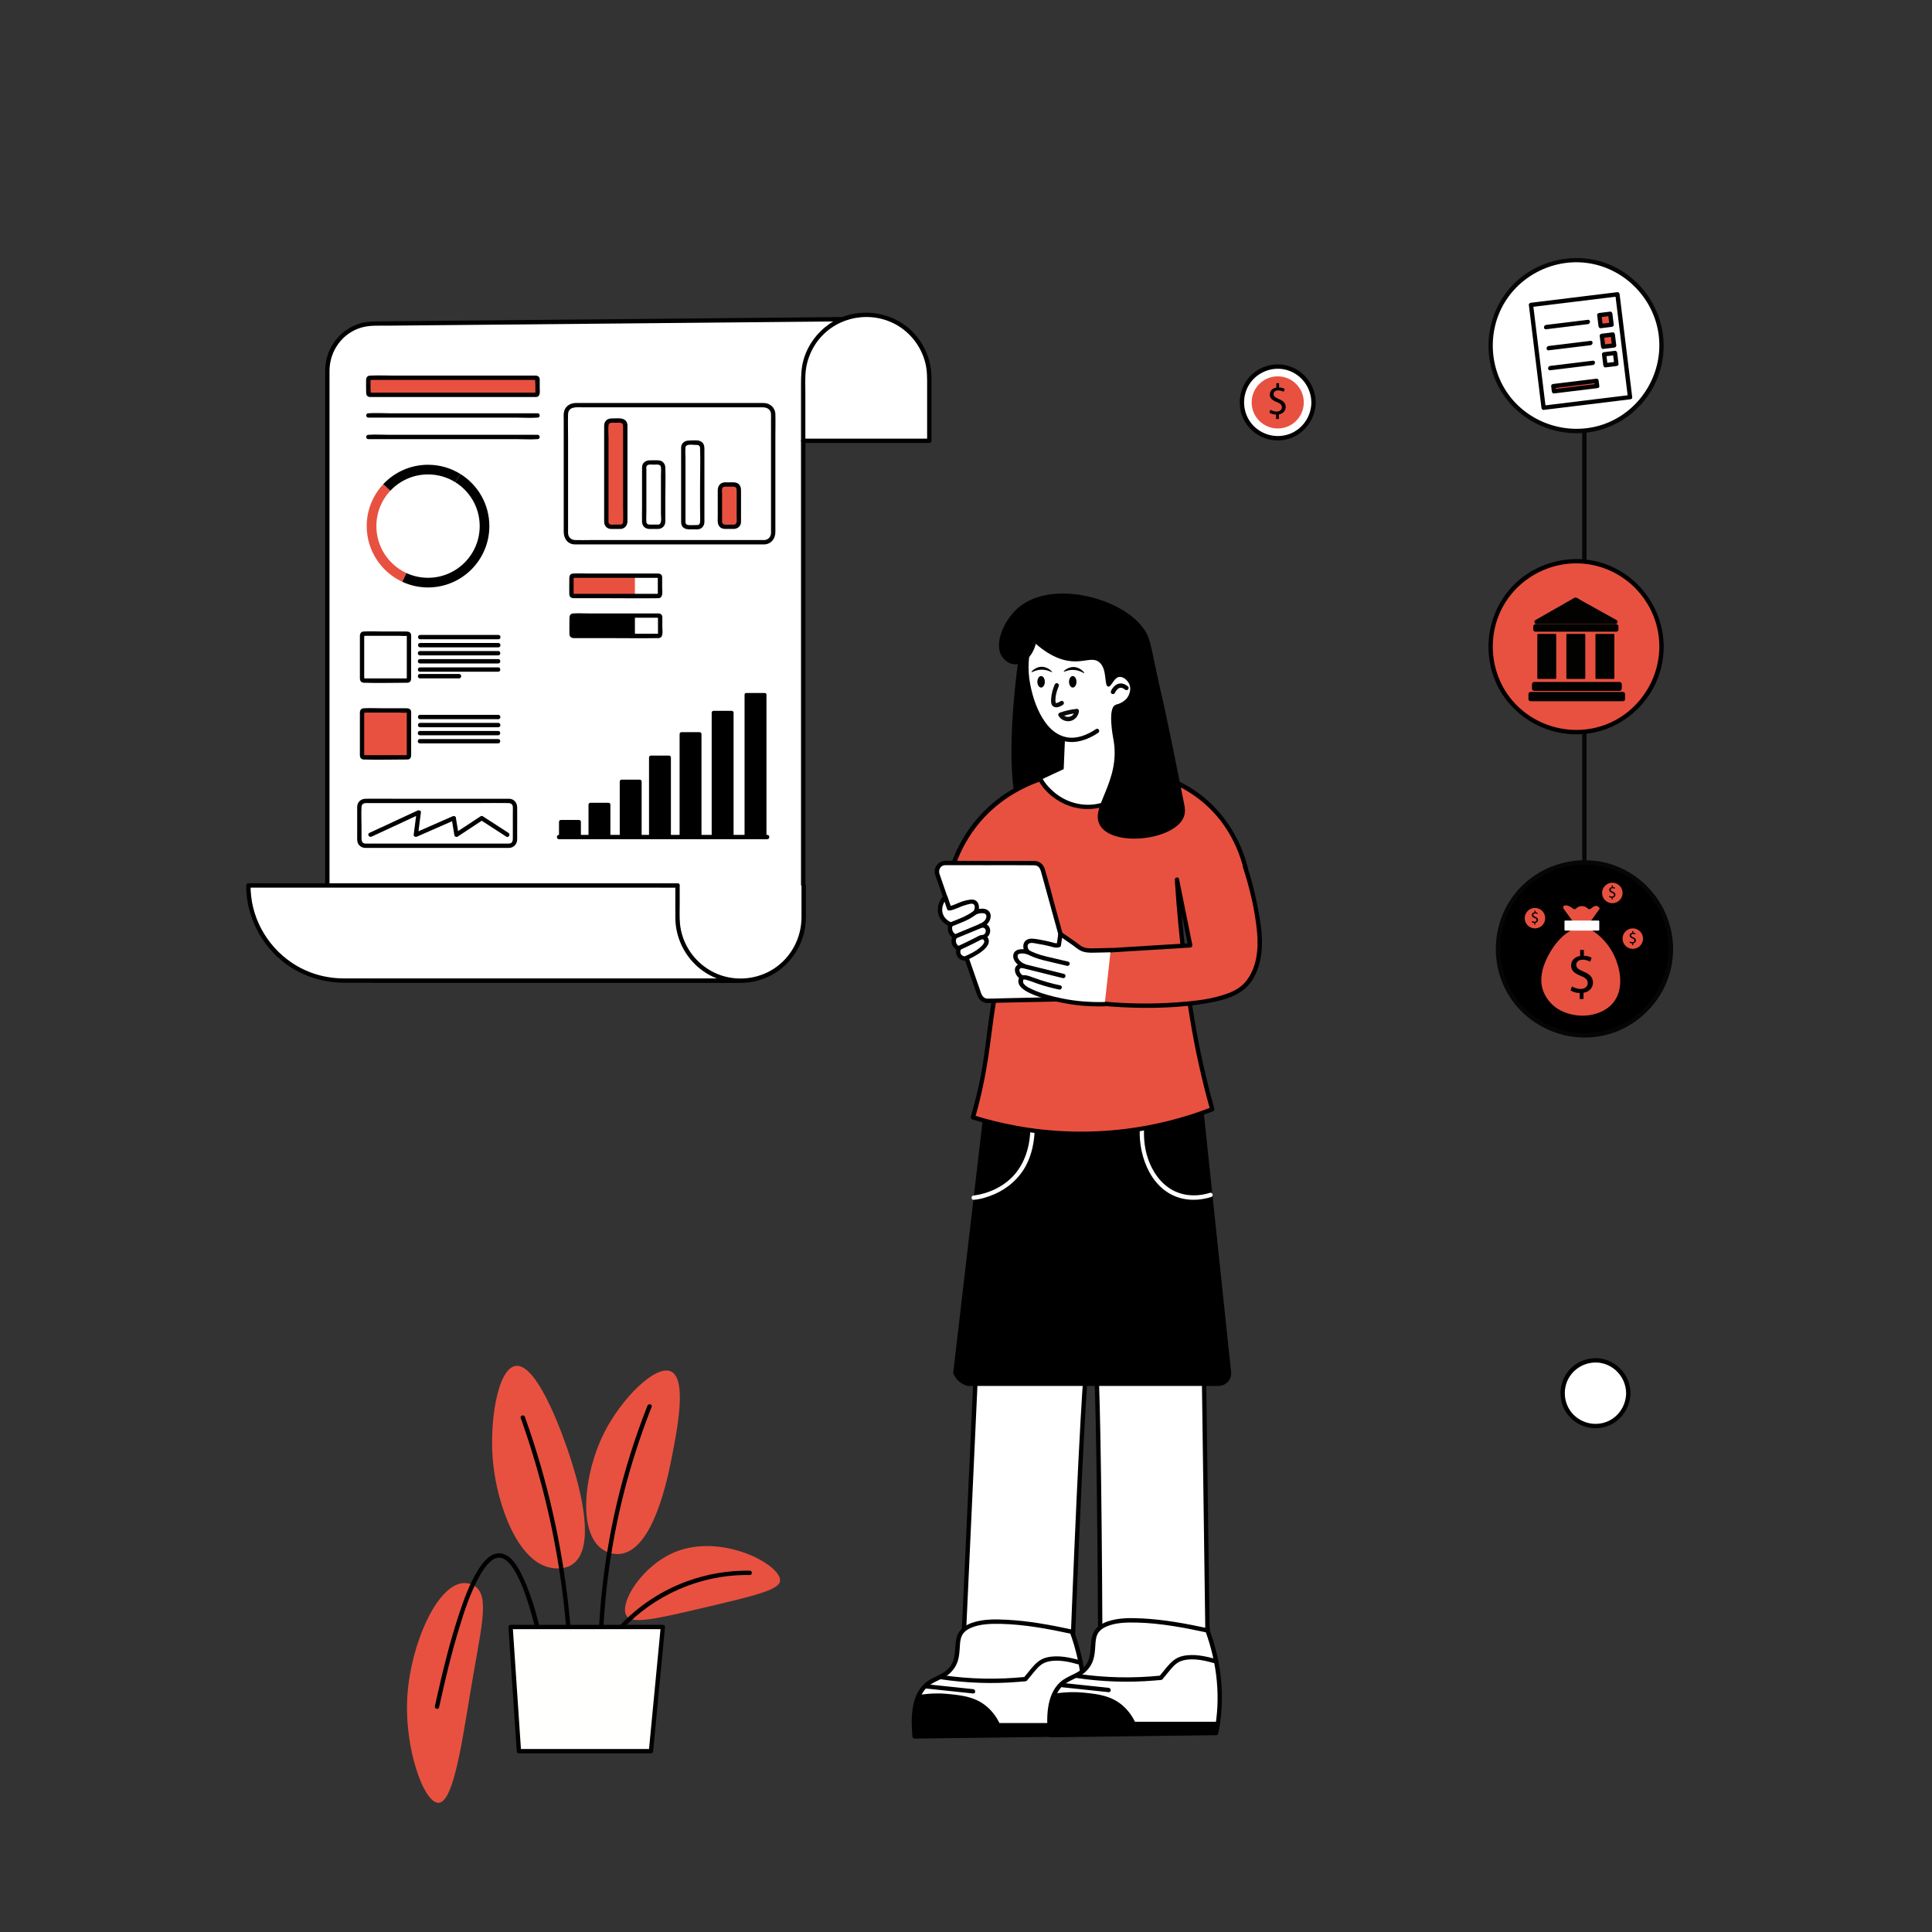 <?xml version="1.0" encoding="UTF-8"?>
<svg xmlns="http://www.w3.org/2000/svg" id="Layer_1" viewBox="0 0 1000 1000">
  <rect x="0" y="0" width="1000" height="1000" fill="#333333" stroke="none"/>
  <defs>
    <style>.cls-1{fill:#E85140;}.cls-2{fill:#E85140;}.cls-3{fill:#050707;}.cls-4{fill:#020202;}.cls-5{fill:#020201;}.cls-6{fill:#fff;}.cls-7{fill:#E85140;}.cls-8{fill:#fffffd;}.cls-9{fill:#0a0a0a;}.cls-10{stroke:#E85140;}.cls-10,.cls-11{fill:none;stroke-miterlimit:10;stroke-width:5px;}.cls-11{stroke:#000;}</style>
  </defs>
  <g>
    <g>
      <g>
        <path class="cls-6" d="M415.72,228.16v245.85c0,18.44-15.09,33.53-33.53,33.53H193.39c-13.19,0-23.99-10.79-23.99-23.99V191.5c0-13.19,10.79-23.99,23.99-23.99,80.94-.76,161.87-1.53,242.81-2.29"></path>
        <path d="M414.6,228.16v19.43c0,16.06,0,32.13,0,48.19s0,40.97,0,61.46,0,40.2,0,60.3c0,14.51,0,29.01,0,43.52v10.97c0,6.4-1.1,12.56-4.37,18.18-5.87,10.09-16.74,16.19-28.37,16.21-3.09,0-6.18,0-9.26,0-15.39,0-30.78,0-46.17,0h-62.35c-17.49,0-34.98,0-52.47,0h-14.8c-1.04,0-2.08,0-3.11,0-4.42-.01-8.7-1.16-12.45-3.53-7.09-4.47-10.7-12.13-10.7-20.35v-45.14c0-18.45,0-36.9,0-55.34s0-41.76,0-62.63,0-39.93,0-59.9c0-15.36,0-30.72,0-46.08,0-7.16-.01-14.32,0-21.48,.02-10.3,6.62-19.62,16.65-22.47,4.23-1.2,8.69-.89,13.05-.93,5.24-.05,10.49-.1,15.73-.15,10.72-.1,21.43-.2,32.15-.3,42.18-.4,84.36-.8,126.54-1.19,20.52-.19,41.04-.39,61.56-.58,1.45-.01,1.45-2.26,0-2.25-42.86,.4-85.73,.81-128.59,1.21-21.32,.2-42.63,.4-63.95,.6-10.6,.1-21.2,.2-31.8,.3-5.47,.05-10.94,.1-16.42,.15-3.8,.04-7.46,.29-11.03,1.69-9.8,3.84-16.11,13.32-16.13,23.79,0,2.27,0,4.54,0,6.8,0,11.73,0,23.45,0,35.18,0,18.19,0,36.39,0,54.58s0,42.3,0,63.46,0,40.45,0,60.68,0,31.53,0,47.29c0,7.67,0,15.35,0,23.02,0,8.89,4.22,17.17,11.82,21.96,5.07,3.19,10.62,3.83,16.41,3.83,12.71,0,25.42,0,38.13,0,20.45,0,40.91,0,61.36,0,19.24,0,38.48,0,57.72,0,9.42,0,18.85,.02,28.27,0,11.9-.03,23.09-6.12,29.49-16.17,3.87-6.08,5.38-12.96,5.38-20.08v-29.06c0-18,0-36.01,0-54.01v-63.41c0-19.05,0-38.1,0-57.15,0-11.92,0-23.84,0-35.76v-4.85c0-1.45-2.25-1.45-2.25,0h0Z"></path>
      </g>
      <g>
        <g>
          <rect class="cls-7" x="190.65" y="195.52" width="87.6" height="8.83" rx=".72" ry=".72"></rect>
          <path d="M277.52,203.22h-85.59c-.09,0-.37-.05-.45,0-.2,.13,.17,.45,.29,.24,.25-.47,0-1.8,0-2.32v-4.35c0-.08,.04-.31,0-.38-.14-.26-.41,.22-.4,.24,0,.02,.18,0,.2,0,.36,.13,1.03,0,1.41,0h83.25c.21,0,1.02,.13,1.2,0,.01,0,.08,.01,.08,0,0,0,0,0,0,0h0c.19,0,.05-.13-.4-.39-.02,0,0,.18,0,.2-.25,.56,0,1.78,0,2.39v3.19c0,.37-.02,.75,0,1.12,.03,.69-.11,.16,.1,.12-1.42,.29-.82,2.46,.6,2.17,2.09-.42,1.55-3.21,1.55-4.77v-3.22c0-.66,.1-1.44-.21-2.05-.67-1.33-2.63-1-3.86-1h-70.89c-4.27,0-8.6-.21-12.87,0-1.26,.06-1.98,.85-2.02,2.1-.07,1.97,0,3.95,0,5.93,0,1.41,.08,2.92,1.9,3.05,.36,.02,.73,0,1.08,0h85.02c1.45,0,1.45-2.25,0-2.25Z"></path>
        </g>
        <path d="M190.65,216.16h76.78c3.52,0,7.15,.26,10.66,0,.05,0,.11,0,.16,0,1.45,0,1.45-2.25,0-2.25h-76.78c-3.52,0-7.15-.26-10.66,0-.05,0-.11,0-.16,0-1.45,0-1.45,2.25,0,2.25h0Z"></path>
        <path d="M190.65,227.3h76.78c3.52,0,7.15,.26,10.66,0,.05,0,.11,0,.16,0,1.45,0,1.45-2.25,0-2.25h-76.78c-3.52,0-7.15-.26-10.66,0-.05,0-.11,0-.16,0-1.45,0-1.45,2.25,0,2.25h0Z"></path>
      </g>
      <g>
        <path d="M289.34,434.38h103.34c1.4,0,2.85,.1,4.25,0,.06,0,.12,0,.18,0,1.45,0,1.45-2.25,0-2.25h-103.34c-1.4,0-2.85-.1-4.25,0-.06,0-.12,0-.18,0-1.45,0-1.45,2.25,0,2.25h0Z"></path>
        <g>
          <path d="M300.68,433.26h-11.34v-7.88c0-.54,.44-.97,.97-.97h9.39c.54,0,.97,.44,.97,.97v7.88Z"></path>
          <path d="M315.95,433.26h-11.34v-16.77c0-.54,.44-.97,.97-.97h9.39c.54,0,.97,.44,.97,.97v16.77Z"></path>
          <path d="M332.12,433.26h-11.34v-28.74c0-.54,.44-.97,.97-.97h9.39c.54,0,.97,.44,.97,.97v28.74Z"></path>
          <path d="M347.27,433.26h-11.34v-41.2c0-.54,.44-.97,.97-.97h9.39c.54,0,.97,.44,.97,.97v41.2Z"></path>
          <path d="M363.1,433.26h-11.34v-53.32c0-.54,.44-.97,.97-.97h9.39c.54,0,.97,.44,.97,.97v53.32Z"></path>
          <path d="M379.71,433.26h-11.34v-64.38c0-.54,.44-.97,.97-.97h9.39c.54,0,.97,.44,.97,.97v64.38Z"></path>
          <path d="M396.72,433.26h-11.34v-73.72c0-.46,.38-.84,.84-.84h9.66c.46,0,.84,.38,.84,.84v73.72Z"></path>
        </g>
      </g>
      <g>
        <path class="cls-11" d="M236.97,247.46c8.3,5.16,13.82,14.36,13.82,24.85,0,16.15-13.09,29.25-29.25,29.25-4.41,0-8.58-.97-12.33-2.72"></path>
        <g>
          <path class="cls-10" d="M209.22,298.83c-9.99-4.65-16.91-14.78-16.91-26.53,0-7.73,3-14.76,7.9-19.99"></path>
          <path class="cls-11" d="M200.2,252.31c5.34-5.69,12.93-9.25,21.35-9.25,5.66,0,10.95,1.61,15.43,4.4"></path>
        </g>
      </g>
      <g>
        <path d="M210.94,351.15h-21.79c-.14,0-.87-.1-.97,0,.23-.25,.21,.76,.33,.03,.08-.44,0-.95,0-1.4v-19.69c0-.3,.11-.89,0-1.18-.07-.16,.17-.36-.19,0s-.18,.13,0,.19c.29,.11,.87,0,1.18,0h17.37c1.17,0,2.56,.2,3.72,0,.75-.13-.28-.09-.03-.33-.1,.09,0,.84,0,.97v21.21c0,.12-.04,.31,0,.42,.11,.35-.32-.1,.09-.19-1.42,.29-.82,2.46,.6,2.17,1.65-.33,1.56-1.83,1.56-3.13v-18.51c0-.98,.07-1.99,0-2.96-.12-1.63-1.41-1.89-2.73-1.89h-11.75c-3.33,0-6.71-.17-10.03,0-1.43,.07-2.02,1.07-2.02,2.37v17.84c0,1.37-.03,2.74,0,4.1s.76,2.18,2.13,2.22c7.27,.25,14.59,0,21.87,0h.67c1.45,0,1.45-2.25,0-2.25Z"></path>
        <g>
          <rect class="cls-7" x="187.39" y="367.72" width="24.29" height="24.29" rx=".71" ry=".71"></rect>
          <path d="M210.97,390.88h-21.86c-.14,0-.85-.1-.96,0,.27-.26,.23,.81,.36,.06,.08-.45,0-.99,0-1.45v-19.71c0-.29,.12-.9,0-1.17-.07-.16,.2-.38-.21,.02s-.19,.13-.02,.21c.27,.12,.87,0,1.17,0h17.48c1.16,0,2.53,.2,3.68,0,.76-.13-.33-.08-.06-.36-.1,.1,0,.82,0,.96v21.23c0,.13-.04,.34,0,.46,.11,.35-.35-.12,.12-.21-1.42,.29-.82,2.46,.6,2.17,1.63-.33,1.54-1.81,1.54-3.09v-18.53c0-1,.07-2.02,0-3.02-.12-1.65-1.43-1.86-2.74-1.86h-11.73c-3.34,0-6.73-.17-10.07,0-1.44,.07-2,1.08-2,2.37v17.81c0,1.38-.02,2.75,0,4.13s.73,2.18,2.1,2.23c7.28,.23,14.61,0,21.89,0h.71c1.45,0,1.45-2.25,0-2.25Z"></path>
        </g>
        <g>
          <path d="M217.38,339.23h40.48c1.45,0,1.45-2.25,0-2.25h-40.48c-1.45,0-1.45,2.25,0,2.25h0Z"></path>
          <path d="M217.38,343.4h40.48c1.45,0,1.45-2.25,0-2.25h-40.48c-1.45,0-1.45,2.25,0,2.25h0Z"></path>
          <path d="M217.38,347.69h40.48c1.45,0,1.45-2.25,0-2.25h-40.48c-1.45,0-1.45,2.25,0,2.25h0Z"></path>
          <path d="M217.38,351.11h20.24c1.45,0,1.45-2.25,0-2.25h-20.24c-1.45,0-1.45,2.25,0,2.25h0Z"></path>
          <path d="M217.47,330.89h40.48c1.45,0,1.45-2.25,0-2.25h-40.48c-1.45,0-1.45,2.25,0,2.25h0Z"></path>
          <path d="M217.47,335.06h40.48c1.45,0,1.45-2.25,0-2.25h-40.48c-1.45,0-1.45,2.25,0,2.25h0Z"></path>
        </g>
        <g>
          <path d="M217.34,380.59h40.48c1.45,0,1.45-2.25,0-2.25h-40.48c-1.45,0-1.45,2.25,0,2.25h0Z"></path>
          <path d="M217.34,384.77h40.48c1.45,0,1.45-2.25,0-2.25h-40.48c-1.45,0-1.45,2.25,0,2.25h0Z"></path>
          <path d="M217.43,372.25h40.48c1.45,0,1.45-2.25,0-2.25h-40.48c-1.45,0-1.45,2.25,0,2.25h0Z"></path>
          <path d="M217.43,376.42h40.48c1.45,0,1.45-2.25,0-2.25h-40.48c-1.45,0-1.45,2.25,0,2.25h0Z"></path>
        </g>
      </g>
      <g>
        <g>
          <rect class="cls-6" x="295.87" y="318.62" width="45.82" height="10.53" rx=".7" ry=".7"></rect>
          <path d="M341,328.02h-43.91s-.49-.04-.52,0c.01-.02,.3,.48,.42,.32,.04-.05-.01-.29,0-.36,.07-.41,0-.89,0-1.3v-6.84c0-.33,.14-.64-.21-.31-.46,.44-.21,.14-.08,.21,.17,.1,.68,0,.88,0h42.4c.19,0,.71,.1,.88,0,.01,0,.12,.01,.13,0-.18,.32-.42-.94-.42,.1v8.08c0,.1-.04,.29,0,.39,.13,.3-.53-.12,.13-.25-1.42,.29-.82,2.46,.6,2.17,2.21-.45,1.52-3.99,1.52-5.6v-3.83c0-.72,.13-1.64-.21-2.31-.56-1.12-1.77-.98-2.8-.98h-34.9c-2.73,0-5.52-.17-8.24,0-2.1,.13-1.93,2.04-1.93,3.59,0,2.35-.08,4.71,0,7.06,.05,1.47,.98,2.13,2.34,2.13h17.6c8.6,0,17.22,.13,25.82,0,.16,0,.33,0,.49,0,1.45,0,1.45-2.25,0-2.25Z"></path>
        </g>
        <rect x="295.78" y="318.62" width="32.85" height="10.53"></rect>
        <rect class="cls-7" x="295.78" y="298.25" width="32.85" height="10.25"></rect>
        <path d="M340.91,307.37h-43.91s-.49-.04-.52,0c.01-.03,.3,.49,.43,.32,.04-.06-.01-.29,0-.36,.07-.41,0-.89,0-1.3v-6.84c0-.33,.14-.64-.21-.3-.47,.45-.21,.14-.08,.21,.18,.1,.68,0,.88,0h42.4c.19,0,.71,.1,.88,0,.02,0,.12,.02,.13,0-.19,.33-.43-.94-.43,.09v8.09c0,.1-.04,.29,0,.39,.13,.3-.54-.12,.13-.25-1.42,.29-.82,2.46,.6,2.17,2.21-.45,1.52-3.99,1.52-5.6v-3.84c0-.72,.13-1.64-.21-2.31-.56-1.11-1.77-.98-2.79-.98h-34.9c-2.73,0-5.52-.17-8.24,0-2.1,.13-1.92,2.04-1.92,3.59,0,2.35-.08,4.72,0,7.06,.05,1.47,.98,2.12,2.34,2.12h17.6c8.6,0,17.22,.13,25.82,0,.16,0,.33,0,.49,0,1.45,0,1.45-2.25,0-2.25Z"></path>
      </g>
      <g>
        <g>
          <rect class="cls-6" x="292.9" y="209.69" width="107.3" height="70.96" rx="4.66" ry="4.66"></rect>
          <path d="M395.54,279.53h-89.86c-2.68,0-5.38,.1-8.06,0-2.01-.07-3.51-1.52-3.59-3.54-.01-.27,0-.54,0-.81v-48.95c0-3.93-.13-7.88,0-11.8,.14-4.3,4.75-3.6,7.69-3.6h93.03c2.2,0,4.22,1.01,4.33,3.54,.04,.98,0,1.97,0,2.96v18.26c0,13.06,0,26.13,0,39.19,0,.38,.01,.76,0,1.14-.07,2.02-1.49,3.55-3.54,3.62-1.44,.05-1.45,2.3,0,2.25,3.63-.13,5.79-2.97,5.79-6.42v-49.73c0-3.75,.12-7.52,0-11.26-.11-3.42-2.78-5.77-6.12-5.79-1.13,0-2.27,0-3.4,0h-15.69c-15.73,0-31.47,0-47.2,0-10.29,0-20.58-.04-30.88,0-3.07,.01-5.83,1.88-6.21,5.1-.13,1.12-.05,2.29-.05,3.42v18.48c0,13.18,0,26.36,0,39.54,0,2.95,1.31,5.79,4.47,6.51,.96,.22,1.98,.15,2.96,.15h13.12c15.38,0,30.75,0,46.13,0h37.1c1.45,0,1.45-2.25,0-2.25Z"></path>
        </g>
        <g>
          <g>
            <rect class="cls-7" x="313.84" y="217.68" width="9.8" height="54.98" rx="2.45" ry="2.45"></rect>
            <path d="M321.19,271.53h-2.94c-.88,0-2.39,.28-3-.52-.45-.58-.28-1.6-.28-2.29v-10.98c0-10.31,0-20.61,0-30.92,0-2.18-.24-4.51,0-6.68,.15-1.34,1.24-1.33,2.28-1.33,1.19,0,2.39-.03,3.58,0,1.47,.04,1.69,.98,1.69,2.16,0,8.57,0,17.13,0,25.7,0,5.1,0,10.19,0,15.29,0,2.68,.12,5.39,0,8.07-.03,.8-.44,1.45-1.33,1.51-1.44,.1-1.45,2.35,0,2.25,2.32-.16,3.58-1.89,3.58-4.09v-3.74c0-4.87,0-9.73,0-14.6,0-9.88,0-19.76,0-29.64,0-.87,.09-1.84-.18-2.68-1.01-3.11-4.69-2.47-7.24-2.47-1.32,0-2.58,.04-3.59,1.05-.72,.72-1.02,1.66-1.05,2.66s0,1.93,0,2.89c0,10.39,0,20.79,0,31.18v13.34c0,.83-.03,1.66,0,2.48,.05,1.35,.69,2.57,1.91,3.21,1.04,.55,2.25,.42,3.39,.42h3.17c1.45,0,1.45-2.25,0-2.25Z"></path>
          </g>
          <g>
            <rect class="cls-6" x="333.43" y="239.39" width="9.8" height="33.27" rx="2.45" ry="2.45"></rect>
            <path d="M340.78,271.53h-3.84c-1.13,0-2.26,0-2.38-1.43-.15-1.69,0-3.46,0-5.15,0-6.34,0-12.67,0-19.01v-3.04c0-.44-.08-.99,.05-1.43,.42-1.44,2.86-.97,3.97-.97,1.26,0,3.33-.42,3.53,1.33,.16,1.39,0,2.9,0,4.29v9.39c0,3.52,0,7.05,0,10.57,0,1.31,.69,5.3-1.33,5.44-1.44,.1-1.45,2.35,0,2.25,2.07-.14,3.5-1.59,3.58-3.66,.03-.69,0-1.39,0-2.08v-9.41c0-5.56,.24-11.18,0-16.74-.09-2.04-1.54-3.52-3.59-3.62-1.45-.07-2.92,0-4.37,0-2.1,0-3.92,1.15-4.07,3.41-.04,.52-.01,1.05-.01,1.57,0,6.61,0,13.22,0,19.83,0,2.36-.1,4.74,0,7.09,.09,2.18,1.69,3.58,3.81,3.62,1.55,.03,3.11,0,4.66,0,1.45,0,1.45-2.25,0-2.25Z"></path>
          </g>
          <g>
            <rect class="cls-6" x="353.67" y="229.14" width="9.8" height="43.74" rx="2.45" ry="2.45"></rect>
            <path d="M361.02,271.76c-1.57,0-3.19,.12-4.76,0-1.27-.1-1.46-.96-1.46-1.98v-8.11c0-8.24,0-16.49,0-24.73,0-1.74-.19-3.6,0-5.34,.22-1.99,3.57-1.33,4.95-1.33,1.25,0,2.54-.03,2.6,1.58,.24,6.54,0,13.13,0,19.67v12.28c0,2.15,.17,4.38,0,6.52-.06,.78-.48,1.39-1.33,1.44-1.44,.1-1.45,2.35,0,2.25,2.17-.15,3.54-1.71,3.58-3.85,.02-.94,0-1.88,0-2.82v-11.89c0-7.74,0-15.47,0-23.21,0-1.44-.33-2.81-1.64-3.65-1.64-1.05-4.31-.58-6.16-.58-2.26,0-4.15,1.15-4.25,3.61-.03,.71,0,1.42,0,2.13,0,8.46,0,16.91,0,25.37v10.07c0,.84-.06,1.69,.23,2.49,.96,2.6,3.68,2.32,5.91,2.32h2.33c1.45,0,1.45-2.25,0-2.25Z"></path>
          </g>
          <g>
            <rect class="cls-7" x="372.62" y="250.79" width="9.8" height="21.87" rx="2.45" ry="2.45"></rect>
            <path d="M379.97,271.53c-1.61,0-3.28,.14-4.88,0s-1.34-1.87-1.34-3.04v-12.73c0-.89-.33-2.75,.39-3.47,.57-.57,1.61-.39,2.34-.39,1.05,0,2.1-.01,3.15,0,1.67,.02,1.67,1.25,1.67,2.52v5.77c0,2.46,0,4.93,0,7.39,0,1.22,.49,3.83-1.33,3.94-1.44,.08-1.45,2.33,0,2.25,1.85-.11,3.39-1.39,3.56-3.29,.04-.43,.02-.88,.02-1.31v-6.7c0-2.42,0-4.83,0-7.25,0-1.79,.18-3.67-1.48-4.88-1.01-.73-2.13-.69-3.31-.69s-2.3-.02-3.45,0c-2.48,.03-3.81,1.83-3.81,4.16v13.61c0,1.98-.36,4.33,1.48,5.66,1.11,.81,2.41,.69,3.7,.69h3.3c1.45,0,1.45-2.25,0-2.25Z"></path>
          </g>
        </g>
      </g>
      <g>
        <g>
          <rect class="cls-6" x="186" y="414.55" width="80.56" height="23.21" rx="3.04" ry="3.04"></rect>
          <path d="M263.52,436.63h-70.93c-1.17,0-2.37,.08-3.54,0-1.79-.12-1.93-1.58-1.93-2.96v-5.42c0-3.5-.2-7.07,0-10.57,.13-2.27,2.16-2.01,3.77-2.01h57.81c4.83,0,9.68-.09,14.51,0,1.19,.02,2.14,.63,2.23,1.94,.08,1.12,0,2.27,0,3.39v12.33c0,1.44,.05,3.2-1.92,3.3-1.44,.08-1.45,2.33,0,2.25,2.51-.14,4.13-2,4.17-4.46,.02-1.58,0-3.17,0-4.75,0-3.92,.04-7.84,0-11.75-.03-2.36-1.54-4.34-4-4.49-.34-.02-.69,0-1.04,0h-31.01c-9.15,0-18.31,0-27.46,0-4.97,0-9.95-.08-14.92,0-1.67,.03-3.2,.8-3.96,2.34-.58,1.19-.42,2.63-.42,3.92v12.94c0,1.35-.16,2.83,.5,4.06,.79,1.47,2.27,2.18,3.88,2.2s3.31,0,4.96,0h69.3c1.45,0,1.45-2.25,0-2.25Z"></path>
        </g>
        <g>
          <polyline class="cls-6" points="191.78 432.07 216.75 420.48 215.25 432.07 234.87 423.46 236.28 432.07 249.34 423.46 262.63 432.07"></polyline>
          <path d="M192.34,433.04c7.29-3.39,14.59-6.77,21.88-10.16,1.03-.48,2.06-.96,3.09-1.43l-1.69-.97c-.5,3.86-1,7.73-1.5,11.59-.12,.95,1.02,1.27,1.69,.97,5.72-2.51,11.44-5.02,17.17-7.53l2.45-1.07-1.65-.67c.47,2.87,.94,5.74,1.41,8.6,.12,.7,1.09,1.04,1.65,.67,4.35-2.87,8.71-5.74,13.06-8.6h-1.14c4.43,2.87,8.86,5.74,13.29,8.6,1.22,.79,2.35-1.16,1.14-1.94-4.43-2.87-8.86-5.74-13.29-8.6-.32-.21-.82-.21-1.14,0-4.35,2.87-8.71,5.74-13.06,8.6l1.65,.67c-.47-2.87-.94-5.74-1.41-8.6-.13-.79-1.06-.93-1.65-.67-5.72,2.51-11.44,5.02-17.17,7.53l-2.45,1.07,1.69,.97c.5-3.86,1-7.73,1.5-11.59,.12-.93-1.02-1.28-1.69-.97-7.29,3.39-14.59,6.77-21.88,10.16-1.03,.48-2.06,.96-3.09,1.43-1.31,.61-.17,2.55,1.14,1.94h0Z"></path>
        </g>
      </g>
      <g>
        <g>
          <path class="cls-6" d="M481.01,228.16h-65.28v-32.64c0-18.03,14.61-32.64,32.64-32.64h0c18.03,0,32.64,14.61,32.64,32.64v32.64Z"></path>
          <path d="M481.01,227.03h-65.28l1.12,1.12c0-8.3,0-16.61,0-24.91,0-3.15-.12-6.34,.05-9.49,.4-7.53,3.59-14.77,8.84-20.18,10.77-11.09,28.45-12.65,41.02-3.67,6.1,4.36,10.49,10.93,12.25,18.21,.95,3.92,.87,7.86,.87,11.86v27.52c0,.22,0,.44,0,.66,0,1.45,2.25,1.45,2.25,0,0-8.65,0-17.31,0-25.96,0-3.59,.18-7.28-.26-10.85-.97-7.7-4.59-14.92-10.21-20.27-11.4-10.84-29.44-12.36-42.41-3.38-6.27,4.35-10.98,10.73-13.2,18.04-1.33,4.37-1.44,8.8-1.44,13.31v28.42c0,.23,0,.46,0,.69,0,.61,.52,1.12,1.12,1.12h65.28c1.45,0,1.45-2.25,0-2.25Z"></path>
        </g>
        <g>
          <path class="cls-6" d="M382.19,507.54H177.77c-27.18,0-49.22-22.04-49.22-49.22h0s222.14,0,222.14,0"></path>
          <path d="M382.19,506.42H181.04c-1.03,0-2.05,0-3.08,0-5.75,0-11.44-.98-16.85-2.96-14.85-5.45-26.3-18.33-30.06-33.67-.92-3.75-1.37-7.6-1.37-11.46l-1.12,1.12h213.12c2.88,0,5.78,.07,8.66,0,.12,0,.24,0,.37,0,1.45,0,1.45-2.25,0-2.25H137.57c-2.88,0-5.78-.07-8.66,0-.12,0-.24,0-.37,0-.61,0-1.12,.52-1.12,1.12,0,15.92,7.72,31.07,20.5,40.54,8.93,6.62,19.7,9.81,30.75,9.81h191.91c3.71,0,7.42,.06,11.13,0,.16,0,.32,0,.48,0,1.45,0,1.45-2.25,0-2.25h0Z"></path>
        </g>
        <g>
          <path class="cls-6" d="M415.97,458.32v16.67c0,18.03-14.61,32.64-32.64,32.64h0c-18.03,0-32.64-14.61-32.64-32.64v-16.67"></path>
          <path d="M414.85,458.32c0,5.53,.02,11.06,0,16.59-.04,10.57-5.34,20.61-14.21,26.42-9.21,6.04-21.28,6.85-31.18,1.96s-16.6-14.62-17.53-25.51c-.28-3.32-.12-6.7-.12-10.02,0-3.15,0-6.3,0-9.44,0-1.45-2.25-1.45-2.25,0,0,5.61-.04,11.23,0,16.84,.08,11.45,6.07,22.25,15.74,28.38s22.09,6.84,32.44,1.98c10.2-4.79,17.49-14.72,19.03-25.88,.45-3.26,.33-6.57,.33-9.85v-10.78c0-.23,0-.47,0-.7,0-1.45-2.25-1.45-2.25,0h0Z"></path>
        </g>
      </g>
    </g>
    <g>
      <g>
        <circle class="cls-6" cx="661.35" cy="208.29" r="18.55"></circle>
        <path d="M678.77,208.29c-.07,7.19-4.54,13.85-11.36,16.34-6.92,2.53-14.78,.42-19.49-5.23s-5.27-13.81-1.54-20.05,11.27-9.63,18.44-8.14c8.08,1.67,13.87,8.87,13.94,17.08,.01,1.45,2.26,1.45,2.25,0-.08-8.24-5.24-15.67-13.01-18.51s-16.61-.36-21.79,5.93c-5.27,6.4-6.04,15.67-1.7,22.79s12.54,10.61,20.56,9.1c9.2-1.73,15.84-10.04,15.93-19.31,.01-1.45-2.24-1.45-2.25,0Z"></path>
      </g>
      <circle class="cls-1" cx="661.35" cy="208.29" r="13.49"></circle>
      <path d="M660.48,216.83v-2.27c-1.3-.02-2.66-.43-3.44-.99l.54-1.51c.81,.54,1.98,.97,3.24,.97,1.6,0,2.68-.92,2.68-2.21s-.88-2-2.54-2.68c-2.3-.9-3.71-1.94-3.71-3.89s1.33-3.29,3.4-3.62v-2.27h1.39v2.18c1.35,.04,2.27,.41,2.93,.79l-.56,1.49c-.47-.27-1.4-.77-2.84-.77-1.73,0-2.38,1.04-2.38,1.94,0,1.17,.83,1.76,2.79,2.57,2.32,.95,3.49,2.12,3.49,4.12,0,1.78-1.24,3.44-3.56,3.83v2.34h-1.42Z"></path>
    </g>
    <g>
      <circle class="cls-6" cx="825.8" cy="721.12" r="17.01"></circle>
      <path d="M841.68,721.12c-.07,6.6-4.2,12.72-10.49,14.95s-13.35,.3-17.61-4.8c-4.26-5.09-4.82-12.56-1.44-18.26s10.25-8.81,16.79-7.47c7.39,1.52,12.68,8.07,12.75,15.58,.01,1.45,2.26,1.45,2.25,0-.08-7.54-4.75-14.33-11.83-17s-15.41-.44-20.22,5.39-5.59,14.44-1.6,21,11.64,9.84,19.07,8.39c8.43-1.64,14.49-9.27,14.57-17.78,.01-1.45-2.24-1.45-2.25,0Z"></path>
    </g>
    <g>
      <path class="cls-3" d="M818.95,161.05v358.42c0,4.84-.08,9.69,0,14.53,0,.21,0,.42,0,.64,0,1.45,2.25,1.45,2.25,0V176.21c0-4.84,.08-9.69,0-14.53,0-.21,0-.42,0-.64,0-1.45-2.25-1.45-2.25,0h0Z"></path>
      <g>
        <g>
          <circle class="cls-6" cx="815.73" cy="178.88" r="44.26"></circle>
          <path class="cls-3" d="M858.87,178.88c-.07,17.92-11.46,34.43-28.37,40.55s-36.45,.85-48.02-13.06-13.04-34.25-3.71-49.73,27.87-23.67,45.59-20.03c17.44,3.58,31.17,17.92,33.99,35.5,.36,2.24,.51,4.51,.52,6.78,0,1.45,2.26,1.45,2.25,0-.07-18.86-12.01-36.04-29.71-42.6s-38.54-.99-50.62,13.65c-12.12,14.68-13.81,35.99-3.96,52.33s29.29,24.85,47.96,21.1,32.96-18.96,35.78-37.44c.36-2.33,.54-4.68,.55-7.04,0-1.45-2.24-1.45-2.25,0Z"></path>
        </g>
        <g>
          <path d="M843.7,204.45c-5.02,.61-10.04,1.23-15.06,1.84-8.05,.99-16.11,1.97-24.16,2.96-1.84,.23-3.68,.45-5.52,.68l1.12,1.12c-.73-5.99-1.46-11.97-2.2-17.96l-3.51-28.65c-.27-2.21-.54-4.42-.81-6.62l-1.12,1.12c5.02-.61,10.04-1.23,15.06-1.84,8.05-.99,16.11-1.97,24.16-2.96,1.84-.23,3.68-.45,5.52-.68l-1.12-1.12c.73,5.99,1.46,11.97,2.2,17.96,1.17,9.55,2.34,19.1,3.51,28.65,.27,2.21,.54,4.42,.81,6.62,.17,1.42,2.43,1.44,2.25,0-.73-5.99-1.46-11.97-2.2-17.96-1.17-9.55-2.34-19.1-3.51-28.65-.27-2.21-.54-4.42-.81-6.62-.07-.54-.46-1.21-1.12-1.12-5.02,.61-10.04,1.23-15.06,1.84-8.05,.99-16.11,1.97-24.16,2.96-1.84,.23-3.68,.45-5.52,.68-.54,.07-1.21,.46-1.12,1.12,.73,5.99,1.46,11.97,2.2,17.96l3.51,28.65c.27,2.21,.54,4.42,.81,6.62,.07,.54,.46,1.21,1.12,1.12,5.02-.61,10.04-1.23,15.06-1.84,8.05-.99,16.11-1.97,24.16-2.96,1.84-.23,3.68-.45,5.52-.68,1.42-.17,1.44-2.43,0-2.25Z"></path>
          <path d="M800.24,170.43c6.32-.77,12.64-1.55,18.97-2.32,.9-.11,1.8-.22,2.69-.33,1.42-.17,1.44-2.43,0-2.25-6.32,.77-12.64,1.55-18.97,2.32-.9,.11-1.8,.22-2.69,.33-1.42,.17-1.44,2.43,0,2.25h0Z"></path>
          <path d="M801.58,181.33c6.32-.77,12.64-1.55,18.97-2.32,.9-.11,1.8-.22,2.69-.33,1.42-.17,1.44-2.43,0-2.25-6.32,.77-12.64,1.55-18.97,2.32-.9,.11-1.8,.22-2.69,.33-1.42,.17-1.44,2.43,0,2.25h0Z"></path>
          <path d="M802.36,191.65c6.46-.79,12.92-1.58,19.38-2.37,.92-.11,1.83-.22,2.75-.34,1.42-.17,1.44-2.43,0-2.25-6.46,.79-12.92,1.58-19.38,2.37-.92,.11-1.83,.22-2.75,.34-1.42,.17-1.44,2.43,0,2.25h0Z"></path>
          <g>
            <rect class="cls-1" x="804.07" y="198.48" width="22.53" height="2.7" transform="translate(-18.23 100.48) rotate(-6.97)"></rect>
            <path d="M826.68,198.68c-6.52,.8-13.04,1.59-19.56,2.39l-2.8,.34,1.12,1.12-.33-2.68-1.12,1.12c6.52-.8,13.04-1.59,19.56-2.39l2.8-.34-1.12-1.12,.33,2.68c.17,1.42,2.43,1.44,2.25,0l-.33-2.68c-.07-.54-.46-1.21-1.12-1.12-6.52,.8-13.04,1.59-19.56,2.39l-2.8,.34c-.54,.07-1.21,.46-1.12,1.12l.33,2.68c.07,.54,.46,1.21,1.12,1.12,6.52-.8,13.04-1.59,19.56-2.39l2.8-.34c1.42-.17,1.44-2.43,0-2.25Z"></path>
          </g>
          <g>
            <rect class="cls-1" x="828.13" y="162.74" width="5.7" height="5.7" transform="translate(-13.96 102.13) rotate(-6.97)"></rect>
            <path d="M834.15,166.95c-1.65,.2-3.3,.4-4.94,.6l-.71,.09,1.12,1.12c-.2-1.65-.4-3.3-.6-4.94-.03-.24-.06-.48-.09-.71l-1.12,1.12c1.65-.2,3.3-.4,4.94-.6l.71-.09-1.12-1.12c.2,1.65,.4,3.3,.6,4.94,.03,.24,.06,.48,.09,.71,.07,.58,.47,1.15,1.12,1.12,.55-.02,1.2-.5,1.12-1.12-.2-1.65-.4-3.3-.6-4.94-.03-.24-.06-.48-.09-.71-.07-.54-.46-1.21-1.12-1.12-1.65,.2-3.3,.4-4.94,.6l-.71,.09c-.54,.07-1.21,.46-1.12,1.12,.2,1.65,.4,3.3,.6,4.94,.03,.24,.06,.48,.09,.71,.07,.54,.46,1.21,1.12,1.12,1.65-.2,3.3-.4,4.94-.6l.71-.09c.58-.07,1.15-.47,1.12-1.12-.02-.55-.5-1.2-1.12-1.12Z"></path>
          </g>
          <g>
            <rect class="cls-1" x="829.44" y="173.47" width="5.7" height="5.7" transform="translate(-15.25 102.37) rotate(-6.97)"></rect>
            <path d="M835.46,177.68c-1.65,.2-3.3,.4-4.94,.6l-.71,.09,1.12,1.12c-.2-1.65-.4-3.3-.6-4.94-.03-.24-.06-.48-.09-.71l-1.12,1.12c1.65-.2,3.3-.4,4.94-.6l.71-.09-1.12-1.12c.2,1.65,.4,3.3,.6,4.94,.03,.24,.06,.48,.09,.71,.07,.58,.47,1.15,1.12,1.12,.55-.02,1.2-.5,1.12-1.12-.2-1.65-.4-3.3-.6-4.94-.03-.24-.06-.48-.09-.71-.07-.54-.46-1.21-1.12-1.12-1.65,.2-3.3,.4-4.94,.6l-.71,.09c-.54,.07-1.21,.46-1.12,1.12,.2,1.65,.4,3.3,.6,4.94,.03,.24,.06,.48,.09,.71,.07,.54,.46,1.21,1.12,1.12,1.65-.2,3.3-.4,4.94-.6l.71-.09c.58-.07,1.15-.47,1.12-1.12-.02-.55-.5-1.2-1.12-1.12Z"></path>
          </g>
          <g>
            <rect class="cls-6" x="830.61" y="183.02" width="5.7" height="5.7" transform="translate(-16.4 102.58) rotate(-6.97)"></rect>
            <path d="M836.63,187.23c-1.65,.2-3.3,.4-4.94,.6l-.71,.09,1.12,1.12c-.2-1.65-.4-3.3-.6-4.94-.03-.24-.06-.48-.09-.71l-1.12,1.12c1.65-.2,3.3-.4,4.94-.6l.71-.09-1.12-1.12c.2,1.65,.4,3.3,.6,4.94,.03,.24,.06,.48,.09,.71,.07,.58,.47,1.15,1.12,1.12,.55-.02,1.2-.5,1.12-1.12-.2-1.65-.4-3.3-.6-4.94-.03-.24-.06-.48-.09-.71-.07-.54-.46-1.21-1.12-1.12-1.65,.2-3.3,.4-4.94,.6l-.71,.09c-.54,.07-1.21,.46-1.12,1.12,.2,1.65,.4,3.3,.6,4.94,.03,.24,.06,.48,.09,.71,.07,.54,.46,1.21,1.12,1.12,1.65-.2,3.3-.4,4.94-.6l.71-.09c.58-.07,1.15-.47,1.12-1.12-.02-.55-.5-1.2-1.12-1.12Z"></path>
          </g>
        </g>
      </g>
      <g>
        <g>
          <circle class="cls-2" cx="815.73" cy="334.72" r="44.26"></circle>
          <path d="M858.87,334.72c-.07,17.92-11.46,34.43-28.37,40.55-17.03,6.16-36.45,.85-48.02-13.06-11.56-13.91-13.04-34.25-3.71-49.73s27.87-23.67,45.59-20.03,31.17,17.92,33.99,35.5c.36,2.24,.51,4.51,.52,6.78,0,1.45,2.26,1.45,2.25,0-.07-18.86-12.01-36.04-29.71-42.6-17.82-6.6-38.54-.99-50.62,13.65-12.12,14.68-13.81,35.99-3.96,52.33,9.84,16.32,29.29,24.85,47.96,21.1,18.32-3.68,32.96-18.96,35.78-37.44,.36-2.33,.54-4.68,.55-7.04,0-1.45-2.24-1.45-2.25,0Z"></path>
        </g>
        <g>
          <g>
            <rect class="cls-5" x="792.23" y="359.25" width="47.77" height="2.6"></rect>
            <path class="cls-5" d="M840,360.73h-47.77l1.12,1.12v-2.6l-1.12,1.12h47.77l-1.12-1.12v2.6c0,1.45,2.25,1.45,2.25,0v-2.6c0-.61-.52-1.12-1.12-1.12h-47.77c-.61,0-1.12,.52-1.12,1.12v2.6c0,.61,.52,1.12,1.12,1.12h47.77c1.45,0,1.45-2.25,0-2.25Z"></path>
          </g>
          <g>
            <rect class="cls-5" x="794.06" y="354.11" width="44.25" height="2.36"></rect>
            <path class="cls-5" d="M838.31,355.35h-44.25l1.12,1.12v-2.36l-1.12,1.12h44.25l-1.12-1.12v2.36c0,1.45,2.25,1.45,2.25,0v-2.36c0-.61-.52-1.12-1.12-1.12h-44.25c-.61,0-1.12,.52-1.12,1.12v2.36c0,.61,.52,1.12,1.12,1.12h44.25c1.45,0,1.45-2.25,0-2.25Z"></path>
          </g>
          <rect class="cls-5" x="795.71" y="328.1" width="9.8" height="23.31" rx=".37" ry=".37"></rect>
          <g>
            <rect class="cls-5" x="794.72" y="324.22" width="41.87" height="1.63"></rect>
            <path class="cls-5" d="M836.58,324.72h-41.87l1.12,1.12v-1.63l-1.12,1.12h41.87l-1.12-1.12v1.63c0,1.45,2.25,1.45,2.25,0v-1.63c0-.61-.52-1.12-1.12-1.12h-41.87c-.61,0-1.12,.52-1.12,1.12v1.63c0,.61,.52,1.12,1.12,1.12h41.87c1.45,0,1.45-2.25,0-2.25Z"></path>
          </g>
          <g>
            <path class="cls-5" d="M795.32,321.91c6.71-3.83,13.43-7.66,20.14-11.49,6.89,3.83,13.78,7.66,20.68,11.49h-40.82Z"></path>
            <path class="cls-5" d="M795.89,322.88c6.71-3.83,13.43-7.66,20.14-11.49h-1.14c6.89,3.83,13.78,7.66,20.68,11.49l.57-2.1h-40.82c-1.45,0-1.45,2.25,0,2.25h40.82c1.1,0,1.55-1.55,.57-2.1-3.59-1.99-7.18-3.99-10.77-5.98-1.72-.96-3.45-1.91-5.17-2.87-.86-.48-1.72-.96-2.58-1.44-.7-.39-1.77-1.26-2.57-1.33s-1.58,.63-2.22,.99c-.93,.53-1.86,1.06-2.79,1.59-1.71,.98-3.43,1.96-5.14,2.93-3.57,2.04-7.14,4.07-10.71,6.11-1.26,.72-.13,2.66,1.14,1.94Z"></path>
          </g>
          <rect class="cls-5" x="825.8" y="328.1" width="9.8" height="23.31" rx=".37" ry=".37"></rect>
          <rect class="cls-5" x="810.75" y="328.1" width="9.8" height="23.31" rx=".37" ry=".37"></rect>
        </g>
      </g>
      <g>
        <g>
          <circle cx="820.07" cy="491.13" r="44.8"></circle>
          <path class="cls-3" d="M863.75,491.13c-.07,18.14-11.59,34.84-28.71,41.05-17.29,6.27-37.01,.84-48.71-13.31-11.67-14.11-13.1-34.7-3.63-50.34s28.14-23.83,46.02-20.21,31.58,18.08,34.48,35.85c.38,2.3,.54,4.64,.55,6.97,0,1.45,2.26,1.45,2.25,0-.07-19.13-12.22-36.56-30.2-43.16-18.05-6.62-38.98-.89-51.17,13.96-12.22,14.88-13.87,36.44-3.87,52.94,9.99,16.49,29.68,25.07,48.56,21.25,18.46-3.74,33.22-19.14,36.11-37.76,.37-2.39,.56-4.81,.57-7.23,0-1.45-2.24-1.45-2.25,0Z"></path>
        </g>
        <g>
          <circle class="cls-1" cx="845.13" cy="485.83" r="5.3"></circle>
          <path d="M844.79,489.18v-.89c-.51,0-1.04-.17-1.35-.39l.21-.59c.32,.21,.78,.38,1.27,.38,.63,0,1.05-.36,1.05-.87s-.34-.79-1-1.05c-.9-.35-1.46-.76-1.46-1.53s.52-1.29,1.33-1.42v-.89h.55v.86c.53,.02,.89,.16,1.15,.31l-.22,.58c-.19-.11-.55-.3-1.11-.3-.68,0-.94,.41-.94,.76,0,.46,.33,.69,1.09,1.01,.91,.37,1.37,.83,1.37,1.62,0,.7-.49,1.35-1.4,1.5v.92h-.56Z"></path>
        </g>
        <g>
          <circle class="cls-1" cx="794.49" cy="475.24" r="5.3"></circle>
          <path d="M794.15,478.59v-.89c-.51,0-1.04-.17-1.35-.39l.21-.59c.32,.21,.78,.38,1.27,.38,.63,0,1.05-.36,1.05-.87s-.34-.79-1-1.05c-.9-.35-1.46-.76-1.46-1.53s.52-1.29,1.33-1.42v-.89h.55v.86c.53,.02,.89,.16,1.15,.31l-.22,.58c-.19-.11-.55-.3-1.11-.3-.68,0-.94,.41-.94,.76,0,.46,.33,.69,1.09,1.01,.91,.37,1.37,.83,1.37,1.62,0,.7-.49,1.35-1.4,1.5v.92h-.56Z"></path>
        </g>
        <g>
          <circle class="cls-1" cx="834.54" cy="462.2" r="5.3"></circle>
          <path d="M834.2,465.55v-.89c-.51,0-1.04-.17-1.35-.39l.21-.59c.32,.21,.78,.38,1.27,.38,.63,0,1.05-.36,1.05-.87s-.34-.79-1-1.05c-.9-.35-1.46-.76-1.46-1.53s.52-1.29,1.33-1.42v-.89h.55v.86c.53,.02,.89,.16,1.15,.31l-.22,.58c-.19-.11-.55-.3-1.11-.3-.68,0-.94,.41-.94,.76,0,.46,.33,.69,1.09,1.01,.91,.37,1.37,.83,1.37,1.62,0,.7-.49,1.35-1.4,1.5v.92h-.56Z"></path>
        </g>
        <g>
          <g>
            <path class="cls-2" d="M808.07,470.48l6.53,9.03s-9.34,4.18-14.32,14.73c-1.8,3.81-5.28,10.61-2.81,18.31,1.83,5.7,5.93,8.92,7.03,9.74,8.81,6.51,24.78,6.32,31.92-3.28,7.15-9.62,1.07-22.82,.04-25.05-3.93-8.53-10.76-12.87-13.65-14.48,2.15-3,4.3-6,6.45-9,0,0-1.48-5.47-6.59-1.01-.23-.24-1.78-1.79-4.17-1.66-2.02,.12-3.27,1.36-3.55,1.66-2.63-2.18-5.37-2.44-6.42-1.35-.15,.16-.7,.8-.48,2.36Z"></path>
            <path d="M807.1,471.05c2.18,3.01,4.36,6.02,6.53,9.03l.4-1.54c-6.92,3.12-12.15,9.63-15.29,16.33-2.39,5.09-4.01,10.53-2.83,16.18,.98,4.66,3.78,8.91,7.52,11.83,7.27,5.67,18.23,6.54,26.52,2.71,4.65-2.15,8.34-6.05,9.99-10.93,1.59-4.72,1.2-9.92-.07-14.67-2.44-9.11-8.22-16.85-16.48-21.49l.4,1.54c1.87-2.61,3.74-5.22,5.61-7.82,.48-.67,1.13-1.26,.93-2.13-.09-.38-.29-.77-.48-1.11-.57-1.06-1.51-1.97-2.7-2.27-1.98-.5-3.83,.77-5.27,1.98h1.59c-2.54-2.59-6.78-2.6-9.31,0h1.59c-1.75-1.39-4.11-2.74-6.44-2.2-1.92,.45-2.56,2.17-2.37,4,.15,1.43,2.4,1.44,2.25,0-.1-.98-.17-1.75,.94-1.85,1.45-.13,2.95,.78,4.03,1.64,.47,.37,1.13,.48,1.59,0,1.69-1.74,4.44-1.73,6.13,0,.45,.46,1.13,.39,1.59,0,1-.85,2.66-2.1,3.87-.94,.47,.44,.7,.96,.84,1.45l.11-.87c-2.15,3-4.3,6-6.45,9-.35,.49-.09,1.26,.4,1.54,6.71,3.77,11.77,9.7,14.42,16.93,3.09,8.43,3.27,18.91-4.88,24.57-7.2,5.01-17.84,4.86-25.25,.36-3.09-1.88-5.66-4.75-7.22-8.08-2.52-5.38-1.67-11.26,.61-16.55,3.04-7.06,8.01-13.92,15.24-17.18,.52-.23,.73-1.08,.4-1.54-2.18-3.01-4.36-6.02-6.53-9.03-.84-1.16-2.79-.04-1.94,1.14Z"></path>
          </g>
          <rect class="cls-6" x="809.78" y="476.47" width="18" height="5.2" rx=".36" ry=".36"></rect>
          <path d="M817.66,517.12v-3.13c-1.8-.03-3.66-.59-4.74-1.36l.74-2.08c1.12,.74,2.73,1.33,4.46,1.33,2.2,0,3.69-1.27,3.69-3.04s-1.21-2.76-3.5-3.69c-3.16-1.24-5.11-2.66-5.11-5.36s1.83-4.52,4.68-4.99v-3.13h1.92v3c1.86,.06,3.13,.56,4.03,1.08l-.77,2.04c-.65-.37-1.92-1.05-3.9-1.05-2.38,0-3.28,1.42-3.28,2.66,0,1.61,1.15,2.42,3.84,3.53,3.19,1.3,4.8,2.91,4.8,5.67,0,2.45-1.7,4.74-4.89,5.27v3.22h-1.95Z"></path>
        </g>
      </g>
    </g>
    <g>
      <g>
        <path class="cls-1" d="M403.77,818.22c.62-8.29-29.83-24.65-53.96-15.05-17.56,6.98-29.65,26.87-25.5,33.24,2.84,4.36,15.14,1.57,39.64-4.19,26.31-6.18,39.46-9.27,39.82-14Z"></path>
        <path d="M313.68,853.81c13.65-20.01,35.31-33.7,59.24-37.52,5-.8,10.08-1.14,15.15-1.07,1.45,.02,1.45-2.23,0-2.25-11.13-.15-22.3,1.74-32.74,5.59-12.98,4.79-24.78,12.57-34.31,22.6-3.39,3.58-6.49,7.43-9.27,11.51-.82,1.2,1.13,2.33,1.94,1.14h0Z"></path>
      </g>
      <g>
        <path class="cls-1" d="M210.85,877.7c-1.75,27.09,8.6,55.76,16.15,55.42,7.15-.32,11.33-25.89,16.15-55.42,5.61-34.38,10.76-51.25,2.62-56.72-2.12-1.43-4.31-1.59-5.29-1.59-14.14-.03-27.91,31.74-29.62,58.31Z"></path>
        <path d="M281.76,852.95c-2.75-12.52-5.74-25.44-11.31-37.06-2.24-4.68-6.18-12.14-12.37-11.9-4.79,.19-8.23,4.83-10.54,8.5-4.65,7.39-7.63,15.89-10.33,24.14-4.32,13.2-7.67,26.72-10.73,40.27-.47,2.07-.93,4.14-1.38,6.21-.31,1.41,1.86,2.01,2.17,.6,3.02-13.82,6.3-27.61,10.43-41.14,2.69-8.82,5.63-17.75,10.02-25.9,1.35-2.51,2.86-5,4.79-7.11,1.28-1.39,2.76-2.63,4.37-3.11s3.28-.11,4.89,1.05c2.45,1.77,4.15,4.58,5.56,7.2,2.66,4.93,4.55,10.27,6.23,15.59,2.41,7.64,4.31,15.44,6.04,23.26,.31,1.41,2.48,.82,2.17-.6h0Z"></path>
      </g>
      <g>
        <path class="cls-1" d="M255.28,757.79c-2.24-21.17,2.18-49.35,11.56-50.78,12-1.83,26.24,41,28.11,46.79,3.12,9.63,15.03,46.38,1.43,55.83-4.21,2.92-9.31,2.15-10.73,1.93-17.88-2.72-28.18-33.02-30.37-53.76Z"></path>
        <path d="M296.08,853.25c-.88-14.92-2.53-29.8-4.94-44.55-2.75-16.86-6.52-33.56-11.26-49.98-2.46-8.53-5.2-16.97-8.18-25.33-.48-1.35-2.66-.77-2.17,.6,5.45,15.27,10.04,30.83,13.74,46.61s6.57,32.17,8.45,48.48c.93,8.03,1.62,16.09,2.1,24.17,.09,1.44,2.34,1.45,2.25,0h0Z"></path>
      </g>
      <g>
        <path class="cls-1" d="M347.86,753.53c2.66-13.52,7.82-39.72-.53-43.64-8.03-3.78-25.99,14.24-34.91,32.27-10.19,20.6-13.6,51.37-.35,59.95,.83,.54,4.4,2.72,8.99,2.19,17.2-1.98,24.52-39.18,26.81-50.77Z"></path>
        <path d="M311.88,853.25c.4-15.3,1.71-30.58,4-45.72,2.68-17.71,6.67-35.22,11.94-52.34,2.81-9.12,5.97-18.13,9.48-27.01,.53-1.35-1.64-1.93-2.17-.6-6.52,16.49-11.85,33.45-15.9,50.71-3.87,16.48-6.58,33.23-8.14,50.09-.77,8.27-1.25,16.57-1.46,24.87-.04,1.45,2.21,1.45,2.25,0h0Z"></path>
      </g>
      <g>
        <path class="cls-8" d="M268.59,906.4h68.35c2.05-21.42,4.11-42.84,6.16-64.26h-78.82c1.44,21.42,2.87,42.84,4.31,64.26Z"></path>
        <path d="M268.59,907.52h68.35c.65,0,1.07-.52,1.12-1.12,1.59-16.64,3.19-33.28,4.78-49.93,.46-4.78,.92-9.56,1.37-14.34,.06-.61-.56-1.12-1.12-1.12h-78.82c-.58,0-1.17,.52-1.12,1.12,1.12,16.69,2.24,33.38,3.36,50.06,.32,4.73,.63,9.46,.95,14.2,.1,1.44,2.35,1.45,2.25,0-1.12-16.69-2.24-33.38-3.36-50.06-.32-4.73-.63-9.46-.95-14.2l-1.12,1.12h78.82l-1.12-1.12c-1.59,16.64-3.19,33.28-4.78,49.93-.46,4.78-.92,9.56-1.37,14.34l1.12-1.12h-68.35c-1.45,0-1.45,2.25,0,2.25Z"></path>
      </g>
    </g>
  </g>
  <g>
    <path id="rambut" d="M528.56,331.36s-17,101.71,11.48,101.52c28.48-.19,33.54-1.72,33.54-1.72,0,0,28.08-131.24-45.03-99.8Z"></path>
    <g>
      <g>
        <path class="cls-6" d="M511.13,579.21c-4.05,88.08-8.1,176.16-12.15,264.24,9,2.44,20.89,4.65,34.88,4.58,8.07-.04,15.31-.82,21.53-1.9,4.19-107.37,7.46-161.03,9.81-160.99,2.34,.04,3.76,53.58,4.27,160.61,5.25,2.68,20.41,9.51,38.64,5.3,7.19-1.66,12.85-4.57,16.88-7.16-1.28-93.46-2.57-186.93-3.85-280.39l-110,15.69Z"></path>
        <path d="M510.01,579.21c-1.59,34.47-3.17,68.93-4.76,103.4-1.58,34.28-3.15,68.55-4.73,102.83-.89,19.34-1.78,38.68-2.67,58.02-.02,.49,.37,.96,.83,1.08,18.57,5.01,38.05,5.92,57.01,2.69,.49-.08,.81-.63,.83-1.08,.73-18.68,1.49-37.36,2.32-56.04,.65-14.76,1.34-29.52,2.12-44.27,.57-10.7,1.17-21.4,1.91-32.1,.46-6.72,.95-13.46,1.7-20.16,.22-1.96,.39-3.43,.75-5.38,.1-.56,.21-1.13,.37-1.68,.05-.18,.11-.36,.18-.54-.11,.27-.09,.03,.07-.1-.5,.42-.98,.39-1.5,0,.21,.17,.1,.2,.06,.1,.06,.18,.11,.35,.16,.53,.4,1.5,.43,2.37,.58,3.81,.6,5.68,.83,11.4,1.06,17.11,.4,9.69,.65,19.39,.86,29.09,.3,13.76,.49,27.52,.65,41.29,.21,17.7,.34,35.4,.45,53.11,.03,4.95,.05,9.91,.08,14.86,0,.38,.21,.79,.56,.97,15.13,7.7,33.02,9.15,48.77,2.34,2-.87,3.95-1.85,5.84-2.95,.7-.41,1.72-.82,2.26-1.42,.73-.81,.3-2.67,.29-3.67-.08-5.94-.16-11.87-.24-17.81-.16-11.97-.33-23.94-.49-35.91-.33-23.84-.66-47.69-.98-71.53-.33-23.94-.66-47.88-.99-71.82-.33-23.84-.66-47.69-.98-71.53-.04-2.97-.08-5.94-.12-8.91-.01-.8-.71-1.19-1.42-1.08-3.63,.52-7.27,1.04-10.9,1.55l-26.32,3.75c-10.57,1.51-21.15,3.02-31.72,4.52l-27.54,3.93c-3.01,.43-6.02,.86-9.03,1.29-1.4,.2-2.93,.25-4.29,.61-.06,.02-.13,.02-.19,.03-1.43,.2-.82,2.37,.6,2.17,3.63-.52,7.27-1.04,10.9-1.55,8.77-1.25,17.55-2.5,26.32-3.75l31.72-4.52,27.54-3.93c3.01-.43,6.02-.86,9.03-1.29,1.32-.19,3.03-.15,4.29-.61,.06-.02,.13-.02,.19-.03l-1.42-1.08c.5,36.58,1.01,73.16,1.51,109.74,.5,36.39,1,72.78,1.5,109.17,.28,20.49,.56,40.99,.84,61.48l.56-.97c-7.26,4.63-15.53,7.54-24.13,8.19-7.75,.58-15.54-.6-22.86-3.17-2.53-.89-4.99-1.95-7.39-3.16l.56,.97c-.09-19.07-.21-38.13-.41-57.2-.15-14.89-.34-29.77-.62-44.66-.2-10.71-.45-21.42-.84-32.12-.24-6.53-.48-13.07-1.05-19.58-.15-1.77-.32-3.55-.63-5.3-.14-.81-.29-1.91-.93-2.5-2.38-2.18-3.09,3.81-3.24,4.85-.83,5.58-1.26,11.22-1.7,16.84-.75,9.7-1.34,19.42-1.89,29.13-.78,13.87-1.46,27.76-2.1,41.64-.83,18.04-1.59,36.09-2.32,54.14-.2,5.04-.4,10.09-.6,15.13l.83-1.08c-18.56,3.17-37.65,2.21-55.82-2.69l.83,1.08c1.59-34.47,3.17-68.93,4.76-103.4,1.58-34.28,3.15-68.55,4.73-102.83,.89-19.34,1.78-38.68,2.67-58.02,.07-1.45-2.18-1.44-2.25,0Z"></path>
      </g>
      <g id="sepatu">
        <g>
          <g>
            <path class="cls-6" d="M554.84,844.59c4.23,11.51,7.96,27.39,5.76,45.58-.32,2.61-.74,5.12-1.24,7.52-2.59,.03-5.19,.07-7.78,.1-26.06,.33-52.12,.66-78.18,.99-1.43-16.14,2.24-23.25,6.13-26.72,4.22-3.75,8.02-3.16,12.3-7.74,5.41-5.78,2.69-13.22,5.02-18.14,3.1-6.55,16.21-10.59,57.99-1.6Z"></path>
            <path d="M553.76,844.89c6.15,16.79,8.15,34.91,4.52,52.51l1.08-.83c-22.35,.28-44.7,.56-67.04,.85-6.31,.08-12.62,.16-18.92,.24l1.12,1.12c-.47-5.47-.6-11.12,.68-16.5,.71-2.98,1.89-5.96,3.96-8.27,3.22-3.6,8.13-4.36,11.79-7.33,2.25-1.83,3.94-4.21,4.81-6.98,.74-2.36,.88-4.85,1.04-7.31,.13-1.96,.22-4.08,1.13-5.87,.35-.69,.59-1.01,.98-1.44,1.02-1.14,2.14-1.85,3.64-2.51,4.74-2.08,10.64-2.18,15.83-2.05,12.17,.3,24.29,2.6,36.16,5.15,1.41,.3,2.02-1.87,.6-2.17-11.24-2.41-22.66-4.55-34.17-5.13-5.93-.3-12.38-.37-18.06,1.66-3.52,1.26-6.59,3.5-7.67,7.23-1.43,4.96-.08,10.39-3.13,14.91-3.33,4.92-9.54,5.46-13.68,9.36-7.09,6.67-6.93,18.37-6.17,27.24,.05,.6,.47,1.13,1.12,1.12,22.41-.28,44.82-.57,67.23-.85,6.25-.08,12.49-.16,18.74-.24,.47,0,.99-.34,1.08-.83,3-14.58,2.36-29.65-1.46-44.02-.87-3.28-1.9-6.51-3.07-9.69-.49-1.35-2.67-.77-2.17,.6Z"></path>
          </g>
          <g>
            <path class="cls-6" d="M559.38,860.65c-13.65-3.98-19.53-1.78-22.36,1.02-1.66,1.63-6.28,7.42-6.28,7.42-6.92,.72-14.75,1.12-23.35,.85-7.36-.23-14.12-.91-20.18-1.82"></path>
            <path d="M559.68,859.56c-5.56-1.6-11.78-3.02-17.56-1.75-3.65,.8-5.91,2.94-8.26,5.7-1.33,1.57-2.63,3.16-3.91,4.77l.8-.33c-14.38,1.49-28.93,1.19-43.23-.93-1.42-.21-2.03,1.96-.6,2.17,13.29,1.97,26.76,2.46,40.15,1.35,.69-.06,1.37-.12,2.06-.18,.65-.06,1.61,.02,2.18-.31,.35-.2,.58-.62,.83-.92,1.24-1.53,2.49-3.06,3.77-4.56,1.87-2.19,3.62-3.81,6.49-4.51,5.44-1.32,11.45,.17,16.69,1.68,1.39,.4,1.99-1.77,.6-2.17h0Z"></path>
          </g>
          <g>
            <path class="cls-6" d="M503.68,875.42c-8.06-.85-16.11-1.7-24.17-2.55"></path>
            <path d="M503.68,874.29c-8.06-.85-16.11-1.7-24.17-2.55-1.44-.15-1.43,2.1,0,2.25,8.06,.85,16.11,1.7,24.17,2.55,1.44,.15,1.43-2.1,0-2.25h0Z"></path>
          </g>
          <path d="M560.38,891.85h-43.06c-1.07-2.17-3.02-5.46-6.35-8.36-5.95-5.16-12.65-5.89-19.39-6.62-3.71-.4-9.19-.64-15.85,.42-.78,2.1-1.56,4.2-2.33,6.3v15.19l85.97-1.08s.8-4.18,1.02-5.85Z"></path>
        </g>
        <g>
          <g>
            <path class="cls-6" d="M624.98,843.91c4.23,11.51,7.96,27.39,5.76,45.58-.32,2.61-.74,5.12-1.24,7.52-2.59,.03-5.19,.07-7.78,.1-26.06,.33-52.12,.66-78.18,.99-1.43-16.14,2.24-23.25,6.13-26.72,4.22-3.75,8.02-3.16,12.3-7.74,5.41-5.78,2.69-13.22,5.02-18.14,3.1-6.55,16.21-10.59,57.99-1.6Z"></path>
            <path d="M623.9,844.21c6.15,16.79,8.15,34.91,4.52,52.51l1.08-.83c-22.35,.28-44.7,.56-67.04,.85-6.31,.08-12.62,.16-18.92,.24l1.12,1.12c-.47-5.47-.6-11.12,.68-16.5,.71-2.98,1.89-5.96,3.96-8.27,3.22-3.6,8.13-4.36,11.79-7.33,2.25-1.83,3.94-4.21,4.81-6.98,.74-2.36,.88-4.85,1.04-7.31,.13-1.96,.22-4.08,1.13-5.87,.35-.69,.59-1.01,.98-1.44,1.02-1.14,2.14-1.85,3.64-2.51,4.74-2.08,10.64-2.18,15.83-2.05,12.17,.3,24.29,2.6,36.16,5.15,1.41,.3,2.02-1.87,.6-2.17-11.24-2.41-22.66-4.55-34.17-5.13-5.93-.3-12.38-.37-18.06,1.66-3.52,1.26-6.59,3.5-7.67,7.23-1.43,4.96-.08,10.39-3.13,14.91-3.33,4.92-9.54,5.46-13.68,9.36-7.09,6.67-6.93,18.37-6.17,27.24,.05,.6,.47,1.13,1.12,1.12,22.41-.28,44.82-.57,67.23-.85,6.25-.08,12.49-.16,18.74-.24,.47,0,.99-.34,1.08-.83,3-14.58,2.36-29.65-1.46-44.02-.87-3.28-1.9-6.51-3.07-9.69-.49-1.35-2.67-.77-2.17,.6Z"></path>
          </g>
          <g>
            <path class="cls-6" d="M629.52,859.97c-13.65-3.98-19.53-1.78-22.36,1.02-1.66,1.63-6.28,7.42-6.28,7.42-6.92,.72-14.75,1.12-23.35,.85-7.36-.23-14.12-.91-20.18-1.82"></path>
            <path d="M629.82,858.88c-5.56-1.6-11.78-3.02-17.56-1.75-3.65,.8-5.91,2.94-8.26,5.7-1.33,1.57-2.63,3.16-3.91,4.77l.8-.33c-14.38,1.49-28.93,1.19-43.23-.93-1.42-.21-2.03,1.96-.6,2.17,13.29,1.97,26.76,2.46,40.15,1.35,.69-.06,1.37-.12,2.06-.18,.65-.06,1.61,.02,2.18-.31,.35-.2,.58-.62,.83-.92,1.24-1.53,2.49-3.06,3.77-4.56,1.87-2.19,3.62-3.81,6.49-4.51,5.44-1.32,11.45,.17,16.69,1.68,1.39,.4,1.99-1.77,.6-2.17h0Z"></path>
          </g>
          <g>
            <path class="cls-6" d="M573.82,874.73c-8.06-.85-16.11-1.7-24.17-2.55"></path>
            <path d="M573.82,873.61c-8.06-.85-16.11-1.7-24.17-2.55-1.44-.15-1.43,2.1,0,2.25,8.06,.85,16.11,1.7,24.17,2.55,1.44,.15,1.43-2.1,0-2.25h0Z"></path>
          </g>
          <path d="M630.52,891.17h-43.06c-1.07-2.17-3.02-5.46-6.35-8.36-5.95-5.16-12.65-5.89-19.39-6.62-3.71-.4-9.19-.64-15.85,.42-.78,2.1-1.56,4.2-2.33,6.3v15.19l85.97-1.08s.8-4.18,1.02-5.85Z"></path>
        </g>
      </g>
      <g>
        <path d="M500.91,717.35c43.21,0,86.43,0,129.64,0,3.95,.09,7.08-3.31,6.66-7.24l-14.97-142-113.21,8.36c-5.22,44.77-10.44,89.53-15.67,134.3,.36,.89,.99,2.12,2.1,3.33,1.99,2.17,4.34,2.97,5.44,3.27Z"></path>
        <path class="cls-6" d="M589.95,584.19c-.75,15.05,6.58,33.34,23.04,36.39,4.65,.86,9.42,.38,13.91-1.01,1.38-.43,.79-2.6-.6-2.17-7.33,2.27-15.22,1.74-21.6-2.79-5.65-4.01-9.32-10.39-11.14-16.98-1.21-4.38-1.6-8.92-1.38-13.46,.07-1.45-2.18-1.44-2.25,0h0Z"></path>
        <path class="cls-6" d="M503.96,621.02c3.63-.27,7.27-1.42,10.59-2.84,7.11-3.05,13.13-8.35,16.69-15.26,2.82-5.49,4.05-11.62,4.29-17.75,.06-1.45-2.19-1.45-2.25,0-.37,9.43-3.41,18.71-10.53,25.19-4.33,3.94-9.8,6.57-15.49,7.86-.85,.19-1.71,.35-2.57,.48-.33,.05,.2-.02-.17,.02-.1,.01-.2,.02-.3,.03-.09,0-.17,.02-.26,.02-1.44,.11-1.45,2.36,0,2.25h0Z"></path>
      </g>
    </g>
    <g>
      <g id="baju">
        <path class="cls-2" d="M564.78,398.79c-4.37-.07-36.8,0-58.84,26.53-17.01,20.47-17,43.65-16.81,49.76,9.11,10.09,18.23,20.18,27.34,30.27,0,0-.87,4.9-2.02,12.31-2.09,13.43-2.88,21.29-3.72,27.39-1.1,8.04-3.12,19.38-7.17,33.29,14.31,4.46,36.74,9.57,64.4,8.33,25.54-1.15,46-7.29,59.47-12.5-1.93-6.89-4.61-17.07-7.2-29.55-4.32-20.82-6.18-37.28-7.95-53.41-.95-8.61-2.1-20.37-3.05-34.46,11.86-2.34,23.73-4.67,35.59-7.01-1.78-7.22-6.16-20.3-17.58-31.78-24.05-24.16-58.07-19.81-62.47-19.17Z"></path>
        <path d="M564.78,397.66c-5.44-.08-10.91,.57-16.23,1.64-10.08,2.03-19.85,5.91-28.4,11.66-11.11,7.48-20,18.07-25.46,30.31-4.13,9.26-6.4,19.34-6.7,29.48-.04,1.33-.07,2.66,0,3.99,.07,1.43,1.59,2.52,2.51,3.53,1.39,1.54,2.78,3.08,4.17,4.61,5.61,6.21,11.23,12.43,16.84,18.64,1.39,1.54,2.78,3.08,4.17,4.61l-.29-1.09c-1.65,9.32-3.05,18.69-4.26,28.07-1.07,8.28-2.05,16.54-3.68,24.74-1.36,6.8-3.03,13.52-4.96,20.18-.17,.6,.21,1.21,.79,1.38,14.7,4.57,29.95,7.34,45.31,8.24,18.91,1.11,37.99-.67,56.38-5.22,7.74-1.91,15.34-4.32,22.78-7.19,.57-.22,.96-.75,.79-1.38-4.26-15.19-7.71-30.61-10.31-46.17-2.42-14.45-4.08-29.04-5.55-43.61-.92-9.1-1.68-18.21-2.29-27.34l-.83,1.08c11.86-2.34,23.73-4.67,35.59-7.01,.61-.12,.92-.83,.79-1.38-4.08-16.42-13.83-31.18-28.01-40.58-12.21-8.1-26.96-11.76-41.51-11.9-3.98-.04-7.97,.17-11.91,.74-1.43,.21-.82,2.37,.6,2.17,.17-.02,.57-.08,.33-.05,.25-.03,.51-.07,.76-.1,.69-.08,1.38-.15,2.07-.21,2.05-.18,4.11-.28,6.17-.3,5.95-.08,11.92,.44,17.76,1.63,16.74,3.39,31.87,12.53,41.6,26.73,4.67,6.81,7.99,14.46,9.97,22.47l.79-1.38c-11.86,2.34-23.73,4.67-35.59,7.01-.45,.09-.86,.62-.83,1.08,1.02,15.15,2.51,30.25,4.27,45.33,1.93,16.44,4.49,32.79,8.08,48.96,1.75,7.86,3.71,15.67,5.88,23.43l.79-1.38c-14.52,5.61-29.73,9.45-45.19,11.31-18.54,2.23-37.41,1.68-55.78-1.66-7.54-1.37-14.99-3.21-22.3-5.48l.79,1.38c3.89-13.43,6.41-27.03,8.14-40.89,.95-7.63,2.02-15.24,3.23-22.84,.46-2.9,.94-5.8,1.44-8.69,.17-.97,.03-1.42-.69-2.22-1.61-1.78-3.22-3.57-4.83-5.35-7.34-8.12-14.67-16.24-22.01-24.36l.33,.8c-.51-16.62,4.61-33.43,14.68-46.7,11.13-14.68,27.8-23.93,45.78-27.2,4.63-.84,9.36-1.33,14.07-1.26,1.45,.02,1.45-2.23,0-2.25Z"></path>
      </g>
      <g>
        <path class="cls-2" d="M609.18,455.23c2.29,11.36,4.59,22.72,6.88,34.08-20.2,1.24-40.41,2.48-60.61,3.72,4.97,8.8,9.94,17.61,14.91,26.41,15.42,1.48,28.43,1.21,38.12,.54,27.79-1.91,34.13-7.5,37.2-11.27,3.2-3.93,4.57-8.16,5.23-11.08,1.43-5.42,1.76-11.2-.14-22.95-1.11-6.89-3.01-15.99-6.45-26.51"></path>
        <path d="M608.09,455.53c2.29,11.36,4.59,22.72,6.88,34.08l1.08-1.42c-20.2,1.24-40.41,2.48-60.61,3.72-.85,.05-1.41,.92-.97,1.69,4.07,7.22,8.15,14.43,12.22,21.65,.49,.87,.98,1.73,1.47,2.6,.4,.71,.79,1.84,1.4,2.39,.57,.51,1.57,.4,2.28,.47,1.13,.1,2.27,.2,3.41,.28,3.67,.28,7.34,.47,11.01,.57,12.77,.36,25.79-.1,38.4-2.3,6.66-1.16,14.02-2.82,19.36-7.25,6.13-5.08,8.7-13.76,9.12-21.46,.36-6.59-.72-13.27-1.91-19.73-1.42-7.77-3.39-15.43-5.84-22.94-.45-1.37-2.62-.78-2.17,.6,3.58,10.99,6.36,22.46,7.43,33.99,.81,8.7-.06,18.41-5.78,25.46-2.35,2.9-5.42,4.73-8.92,6.08-8.52,3.27-17.97,4.19-26.99,4.83-12.86,.91-25.78,.71-38.6-.51l.97,.56c-4.97-8.8-9.94-17.61-14.91-26.41l-.97,1.69c20.2-1.24,40.41-2.48,60.61-3.72,.76-.05,1.24-.68,1.08-1.42-2.29-11.36-4.59-22.72-6.88-34.08-.29-1.42-2.46-.82-2.17,.6h0Z"></path>
      </g>
    </g>
    <g>
      <path class="cls-6" d="M489.27,446.68l46.17,.07c1.97,0,3.69,1.32,4.21,3.21l17,61.59c.76,2.75-1.27,5.48-4.12,5.54l-41.32,.93c-1.9,.04-3.6-1.14-4.23-2.93l-21.85-62.59c-.99-2.85,1.12-5.82,4.14-5.82Z"></path>
      <path d="M489.27,447.8c7.24,.01,14.48,.02,21.72,.03,8.08,.01,16.17-.07,24.25,.04,2.91,.04,3.35,2.43,3.96,4.63l2.79,10.12,8.45,30.64c1.7,6.16,3.66,12.31,5.11,18.53,.52,2.21-.97,4.09-3.21,4.18-1.03,.04-2.07,.05-3.1,.07-4.63,.1-9.25,.21-13.88,.31l-15.82,.35c-2.75,.06-5.52,.23-8.27,.19-2.93-.05-3.41-2.73-4.18-4.93l-3.6-10.32c-3.51-10.05-7.01-20.09-10.52-30.14-2.22-6.36-4.51-12.71-6.67-19.1-.75-2.22,.5-4.52,2.98-4.61,1.44-.05,1.45-2.3,0-2.25-3.73,.14-6.35,3.63-5.22,7.25,.15,.48,.34,.96,.5,1.44l3.26,9.33c3.59,10.28,7.18,20.56,10.77,30.85,2.4,6.89,4.75,13.79,7.21,20.66,.73,2.03,2.21,3.63,4.42,3.99,.92,.15,1.9,.06,2.83,.04l13.15-.29c8.72-.2,17.46-.27,26.18-.59,2.82-.1,5.25-2.08,5.53-4.98,.1-1.05-.17-2-.45-2.99l-2.48-8.99c-2.87-10.4-5.74-20.81-8.61-31.21-1.86-6.75-3.56-13.57-5.59-20.27-.75-2.46-2.75-4.07-5.34-4.16-.74-.02-1.48,0-2.22,0l-12.78-.02-29.3-.05h-1.85c-1.45,0-1.45,2.24,0,2.25Z"></path>
    </g>
    <g>
      <g>
        <path class="cls-6" d="M571.79,519.76c-12.77,.34-22.54-1.66-29.1-3.56-4.53-1.32-14.39-4.18-14.44-8.23-.01-.84,.4-1.55,.79-2.05-.37-.18-1.52-.79-2.13-2.19-.22-.5-.77-1.7-.27-2.67,.51-.99,1.95-1.47,3.49-1.01-.61-.2-1.51-.6-2.38-1.39-1.12-1.04-2.62-3.16-2.07-4.59,.56-1.46,3.26-2.29,6.44-1.18-.28-.23-.8-.74-1.1-1.57-.38-1.06-.35-2.47,.32-3.33,.83-1.08,2.44-1.29,5.38-.66,.71,.15,2.3,.27,4.86,.87,1.34,.31,2.68,.62,3.99,1.03,.23,.07,.9,.28,1.74,.15,.32-.05,.57-.13,.73-.2,.08-.51,.15-1.03,.23-1.55l.3-2.24c.1-.64,.2-1.28,.31-1.92,5.32,3.59,8.06,5.56,9.54,6.7,.2,.15,.35,.26,.57,.41,2.51,1.62,5.02,1.47,9.39,1.34,1.4-.04,3.64-.11,6.51-.13"></path>
        <path d="M571.79,518.64c-7.49,.18-14.99-.37-22.33-1.91-5.18-1.08-10.58-2.46-15.38-4.72-2.01-.95-6.05-2.81-4.06-5.52,.34-.47,.1-1.29-.4-1.54-.83-.41-1.43-1.04-1.78-1.9-.67-1.65,.42-2.29,1.99-1.91,1.42,.35,1.95-1.69,.6-2.17-1.47-.52-3.84-2.39-3.73-4.18,.12-2.02,4.07-1.16,5.13-.82s1.93-1.14,1.09-1.88c-1.01-.9-1.69-3.27-.02-3.86,1.38-.49,3.05,.13,4.44,.33,1.93,.28,3.83,.67,5.72,1.14,1.78,.44,3.44,1.18,5.28,.56,.34-.11,.73-.4,.79-.79,.28-1.9,.53-3.8,.83-5.7l-1.65,.67c2.27,1.53,4.54,3.08,6.78,4.67,1.39,.99,2.74,2.23,4.28,2.97,2.2,1.06,4.65,1.08,7.04,1.02,2.83-.06,5.65-.16,8.48-.19,1.45-.01,1.45-2.26,0-2.25-2.62,.02-5.24,.1-7.86,.17-2.37,.06-4.94,.23-7.07-.98-1.36-.77-2.58-1.86-3.85-2.76-2.2-1.56-4.43-3.08-6.67-4.59-.56-.38-1.54-.03-1.65,.67-.3,1.9-.55,3.8-.83,5.7l.79-.79c-1.22,.41-2.23-.08-3.41-.39-1.38-.36-2.78-.69-4.19-.96-1.89-.35-3.91-.8-5.83-.88-1.66-.07-3.39,.41-4.2,1.98-.99,1.92-.36,4.44,1.21,5.84l1.09-1.88c-2.48-.8-7.28-1.06-7.93,2.39-.57,3.07,2.76,6.04,5.33,6.95l.6-2.17c-2.26-.55-5.11,.29-5.11,3.04,0,2,1.41,4.02,3.16,4.89l-.4-1.54c-6.81,9.27,23.79,14.23,28.55,14.82,5.03,.62,10.1,.83,15.17,.71,1.45-.03,1.45-2.28,0-2.25h0Z"></path>
      </g>
      <path d="M548.77,510.03c-4.61-.97-9.11-2.28-13.53-3.89-1.63-.59-3.43-1.4-5.19-1.39-1.87,.02-2.95,1.39-2.91,3.22,.03,1.45,2.28,1.45,2.25,0-.01-.55-.01-.9,.5-.97,.54-.08,1.16,.12,1.68,.26,1.82,.5,3.57,1.23,5.35,1.85,3.68,1.28,7.46,2.27,11.27,3.08,1.41,.3,2.02-1.87,.6-2.17h0Z"></path>
      <path d="M552.89,497.74c-3.92-.9-7.83-1.82-11.74-2.77-3.32-.81-6.48-1.92-9.46-3.62-1.26-.72-2.4,1.23-1.14,1.94,3.06,1.74,6.31,2.94,9.72,3.78,4,.98,8.01,1.91,12.02,2.84,1.41,.32,2.01-1.84,.6-2.17h0Z"></path>
      <path d="M550.71,504.09c-6.92-1.72-13.83-3.43-20.75-5.15-1.41-.35-2,1.82-.6,2.17,6.92,1.72,13.83,3.43,20.75,5.15,1.41,.35,2-1.82,.6-2.17h0Z"></path>
    </g>
    <g>
      <g>
        <g>
          <path class="cls-6" d="M499.44,496.14c7.18-3.01,11.67-6.71,11.13-9.4-.11-.53-.44-1.17-1.33-1.83,.28-.11,1.3-.55,1.83-1.65,.44-.91,.6-2.39-.38-3.42-.79-.82-2.05-1.08-3.19-.65,.3-.1,3.49-1.26,4.06-4.11,.08-.41,.31-1.54-.28-2.41-.93-1.38-3.6-1.71-6.49-.39,.21-.26,.6-.81,.75-1.67,.19-1.09-.03-2.49-.72-3.27-.9-1.02-2.62-.58-4.79-.1-1.66,.36-3.09,.97-3.54,1.17-1.16,.5-1.71,.87-2.93,1.26-.95,.3-1.76,.45-2.31,.53-.36-1.14-.74-2.29-1.14-3.46-.27-.79-.54-1.57-.81-2.33-2.53,2.49-3.42,6.11-2.26,9.21,1.29,3.45,4.55,4.72,5.07,4.92-.12,.26-.92,2.01-.07,3.91,.66,1.49,1.92,2.14,2.27,2.31-.14,.21-1.06,1.6-.6,3.36,.54,2.07,2.51,2.78,2.67,2.83-.63,1.08-.63,2.42,0,3.5,.64,1.09,1.82,1.74,3.08,1.71Z"></path>
          <path d="M500,497.11c3.44-1.46,16.56-7.76,10.02-13l-.5,1.88c1.92-.79,3.2-2.59,2.97-4.72-.28-2.61-2.93-3.92-5.3-3.17l.6,2.17c2.55-.9,4.76-2.95,4.97-5.76,.14-1.78-.78-3.27-2.46-3.87-2.01-.72-4.2-.14-6.09,.66l1.54,1.54c1.05-1.38,1.22-3.36,.64-4.96-.63-1.73-2.08-2.41-3.84-2.25-2.01,.18-4.06,.74-5.92,1.5s-3.63,1.67-5.69,1.98l1.38,.79c-.62-1.94-1.27-3.87-1.95-5.8-.28-.77-1.25-1.14-1.88-.5-2.74,2.8-3.94,6.94-2.41,10.65,1.03,2.52,3.19,4.4,5.72,5.35l-.67-1.65c-1.31,2.87-.31,6.33,2.6,7.76l-.4-1.54c-1.93,2.9-.44,6.7,2.74,7.84l-.67-1.65c-1.62,3.2,.44,6.8,4.05,6.9,1.45,.04,1.45-2.21,0-2.25-1.85-.05-2.96-1.84-2.11-3.52,.35-.68,.04-1.4-.67-1.65-1.72-.62-2.51-2.85-1.39-4.54,.32-.48,.12-1.28-.4-1.54-1.78-.88-2.55-3.02-1.79-4.68,.32-.7,.05-1.38-.67-1.65-1.67-.63-3.3-2.02-4.11-3.71-1.4-2.93-.38-6.3,1.8-8.53l-1.88-.5c.68,1.92,1.33,3.85,1.95,5.8,.2,.63,.76,.88,1.38,.79,2.9-.43,5.31-2.06,8.12-2.8,.95-.25,3.25-1.12,4.18-.5,1.14,.76,.64,2.87-.03,3.74-.78,1.01,.66,1.92,1.54,1.54,1.9-.81,6.15-1.36,5,2.01-.47,1.38-1.9,2.41-3.15,2.85-1.35,.48-.8,2.61,.6,2.17,2.63-.84,3.29,2.66,1.14,3.55-.68,.28-1.24,1.29-.5,1.88,.78,.63,1.29,1.24,.88,2.22s-1.22,1.73-1.98,2.39c-2.44,2.14-5.51,3.59-8.47,4.85-1.33,.56-.18,2.5,1.14,1.94Z"></path>
        </g>
        <path d="M497.19,491.55c2.38-1.09,4.74-2.21,7.08-3.39,1.13-.56,2.24-1.15,3.37-1.72,.77-.39,1.66-.43,1.85,.59,.27,1.42,2.44,.82,2.17-.6-.25-1.3-1.28-2.27-2.58-2.47-1.59-.25-2.95,.74-4.3,1.43-2.88,1.47-5.78,2.87-8.72,4.21-.55,.25-.69,1.05-.4,1.54,.33,.57,.98,.66,1.54,.4h0Z"></path>
        <path d="M492.4,479.6c2.51-1,5.05-1.94,7.5-3.06s4.51-2.47,6.49-4.12c.47-.39,.4-1.19,0-1.59-.46-.46-1.12-.39-1.59,0-3.81,3.19-8.44,4.79-13,6.6-.56,.22-.96,.75-.79,1.38,.15,.54,.82,1.01,1.38,.79h0Z"></path>
      </g>
      <path d="M494.59,485.83c4.53-1.88,9.07-3.75,13.6-5.63,.56-.23,.96-.75,.79-1.38-.15-.53-.82-1.02-1.38-.79-4.53,1.88-9.07,3.75-13.6,5.63-.56,.23-.96,.75-.79,1.38,.15,.53,.82,1.02,1.38,.79h0Z"></path>
    </g>
    <path class="cls-6" d="M533.39,330.87h45v19c2.86,.03,5.42,1.59,6.53,4,1.57,3.42-.59,6.67-1.1,7.37-2.11,2.92-5.4,3.35-5.97,3.41-.68,2.18-1.35,4.36-2.03,6.54l5.48,25.27,8.28,2.3c-3.94,10.89-13.96,18.37-25.28,18.9-10.37,.49-20.26-4.92-25.66-14l11.93-5.57,.65-15.55c-1.37-.49-3.37-1.33-5.52-2.76-11.25-7.51-13.06-22.26-13.78-28.07-.56-4.53-.87-11.89,1.46-20.84Z"></path>
    <g>
      <path d="M532.3,330.57c-3.02,10.26-2.66,20.96,.51,31.11,2.77,8.89,7.97,19.41,17.81,21.89,6.24,1.57,12.65-.79,17.81-4.26,1.19-.81,.07-2.76-1.14-1.94-4.32,2.91-9.68,5.19-14.97,4.27-4.64-.8-8.41-3.83-11.13-7.56-4.27-5.85-6.65-13.07-8-20.13-1.45-7.58-.89-15.4,1.28-22.78,.41-1.39-1.76-1.99-2.17-.6h0Z"></path>
      <path d="M577.03,358.71c.07-.17,.16-.33,.25-.49,.1-.18,.21-.36,.32-.53,.06-.09,.13-.19,.19-.28,.03-.04,.17-.22,.04-.05s.03-.04,.06-.07c.17-.21,.36-.41,.56-.59,.05-.05,.1-.09,.15-.13,.16-.14,.1-.02-.02,.01,.12-.04,.26-.18,.37-.25,.12-.07,.25-.13,.37-.2s-.23,.08-.1,.04c.03,0,.06-.02,.09-.03,.08-.03,.16-.05,.23-.08s.16-.04,.24-.06c.22-.05,0,.04-.05,0,.05,.04,.44-.02,.53-.02,.03,0,.07,0,.1,0,.21,.01,0,.03-.05-.01,.04,.04,.23,.04,.29,.06,.21,.05,.4,.12,.6,.2-.26-.1,.06,.04,.12,.07,.12,.06,.25,.13,.36,.21s.22,.14,.33,.22c.04,.03,.08,.06,.13,.09,.28,.2-.16-.14,.12,.09,.46,.37,1.15,.48,1.59,0,.38-.41,.49-1.2,0-1.59-.84-.68-1.79-1.3-2.87-1.49-.94-.17-1.84-.06-2.71,.32-1.2,.53-2.14,1.59-2.81,2.7-.14,.23-.28,.47-.38,.72-.23,.54-.18,1.23,.4,1.54,.48,.26,1.29,.17,1.54-.4h0Z"></path>
      <path d="M537.68,404.22c3.37,6.11,9.74,10.91,16.27,13.08,9.85,3.28,20.71,.91,28.45-5.96,3.75-3.32,6.56-7.6,8.28-12.29,.5-1.36-1.68-1.95-2.17-.6-3.1,8.48-10.33,15.1-19.11,17.32s-17.96-.41-24.52-6.37c-2-1.82-3.93-3.93-5.25-6.32-.7-1.27-2.64-.13-1.94,1.14h0Z"></path>
    </g>
    <g>
      <g>
        <path class="cls-4" d="M550.57,347.65c.11,.28,2.22-1.1,5.39-.88,3.21,.21,5.14,1.91,5.28,1.65,.16-.29-2.19-3.04-5.37-3.18-2.97-.13-5.42,2.09-5.3,2.41Z"></path>
        <path class="cls-4" d="M533.87,347.91c.13,.27,2.14-1.26,5.31-1.28,3.22-.02,5.26,1.52,5.38,1.26,.14-.31-2.4-2.87-5.58-2.77-2.97,.09-5.26,2.49-5.12,2.8Z"></path>
      </g>
      <g>
        <ellipse class="cls-4" cx="538.87" cy="352.9" rx="1.93" ry="2.98"></ellipse>
        <ellipse class="cls-4" cx="555.26" cy="352.9" rx="1.93" ry="2.98"></ellipse>
      </g>
      <path class="cls-9" d="M545.87,354.42c-.97,2.33-1.66,4.78-1.81,7.3-.06,1.05-.12,2.29,.45,3.22,.71,1.16,2.07,1.35,3.29,1.02,.82-.22,1.63-.62,2.33-1.1,.5-.34,.73-.99,.4-1.54-.29-.5-1.04-.75-1.54-.4-.66,.45-1.25,.75-1.9,.9-.07,.02-.14,.03-.22,.05,.12-.01,.11-.01-.02,0-.1,0-.21,0-.31,0,.29,.03-.25-.14,0,0-.16-.09-.06-.05-.05,0-.16-.47-.21-.93-.21-1.49,.02-1.1,.11-1.81,.32-2.83,.32-1.56,.83-3.07,1.44-4.54,.23-.56-.25-1.24-.79-1.38-.65-.18-1.15,.22-1.38,.79h0Z"></path>
      <path class="cls-9" d="M553.48,370.99c-.26,.06-.18,.05-.44,.06-.22,.01-.45,0-.67-.01-.08,0-.08,0,0,0l-.12-.02c-.1-.02-.2-.04-.3-.07s-.19-.05-.29-.09c0,0-.32-.12-.18-.06-.77-.33-1.26-.8-1.66-1.46l-.67,1.65c2.64-.93,5.44-1.58,8.18-1.88l-1.12-1.12c-.03,.36,.05-.18-.02,.17-.02,.11-.05,.23-.08,.34-.02,.09-.05,.19-.08,.28-.02,.05-.09,.25-.03,.11-.09,.21-.2,.41-.32,.61-.05,.08-.1,.16-.16,.24-.05,.06-.04,.06,0,0-.04,.04-.07,.09-.11,.13-.14,.16-.29,.3-.45,.44s.06-.02-.13,.1c-.08,.05-.16,.11-.24,.16s-.17,.1-.25,.14c0,0-.32,.15-.15,.08-.22,.09-.45,.15-.68,.21-.59,.14-.94,.81-.79,1.38,.17,.6,.79,.93,1.38,.79,2.45-.58,4.13-2.69,4.37-5.16,.05-.56-.56-1.19-1.12-1.12-2.99,.32-5.93,.96-8.77,1.96-.67,.24-1.07,.99-.67,1.65,1.29,2.15,3.76,3.19,6.21,2.68,.59-.12,.94-.82,.79-1.38-.17-.62-.79-.91-1.38-.79Z"></path>
    </g>
    <path d="M536.13,333.25c-1.72,6.69-6.51,10.85-10.99,10.61-2.95-.16-5.56-2.29-6.85-4.61-3.66-6.56,1.4-17.87,7.99-23.99,16.72-15.55,52.44-6.25,64.4,8.52,1.52,1.88,2.46,3.41,2.46,3.41,2.61,4.62,3.16,10.65,7.39,29.54,.09,.38,1.93,6.62,12.47,59.84,.27,1.38,.73,3.84-.35,6.45-4.78,11.62-35.14,15.38-42.8,4.92-7-9.55,10.88-22.86,6.35-45.83,0,0-3.05-15.48,1.13-17.23,.47-.2,1.3-.29,2.63-.97,.81-.41,2.45-1.25,3.59-2.89,.24-.35,2.47-3.65,.91-7.04-.07-.16-1.61-3.38-4.62-3.61-3.23-.25-4.48,5.35-6.24,5.03-2.27-.41-.29-9.19-4.68-12.68-3.06-2.43-6.86-.4-12.31-.38-4.95,.02-11.92-1.6-20.46-9.09Z"></path>
  </g>
</svg>

